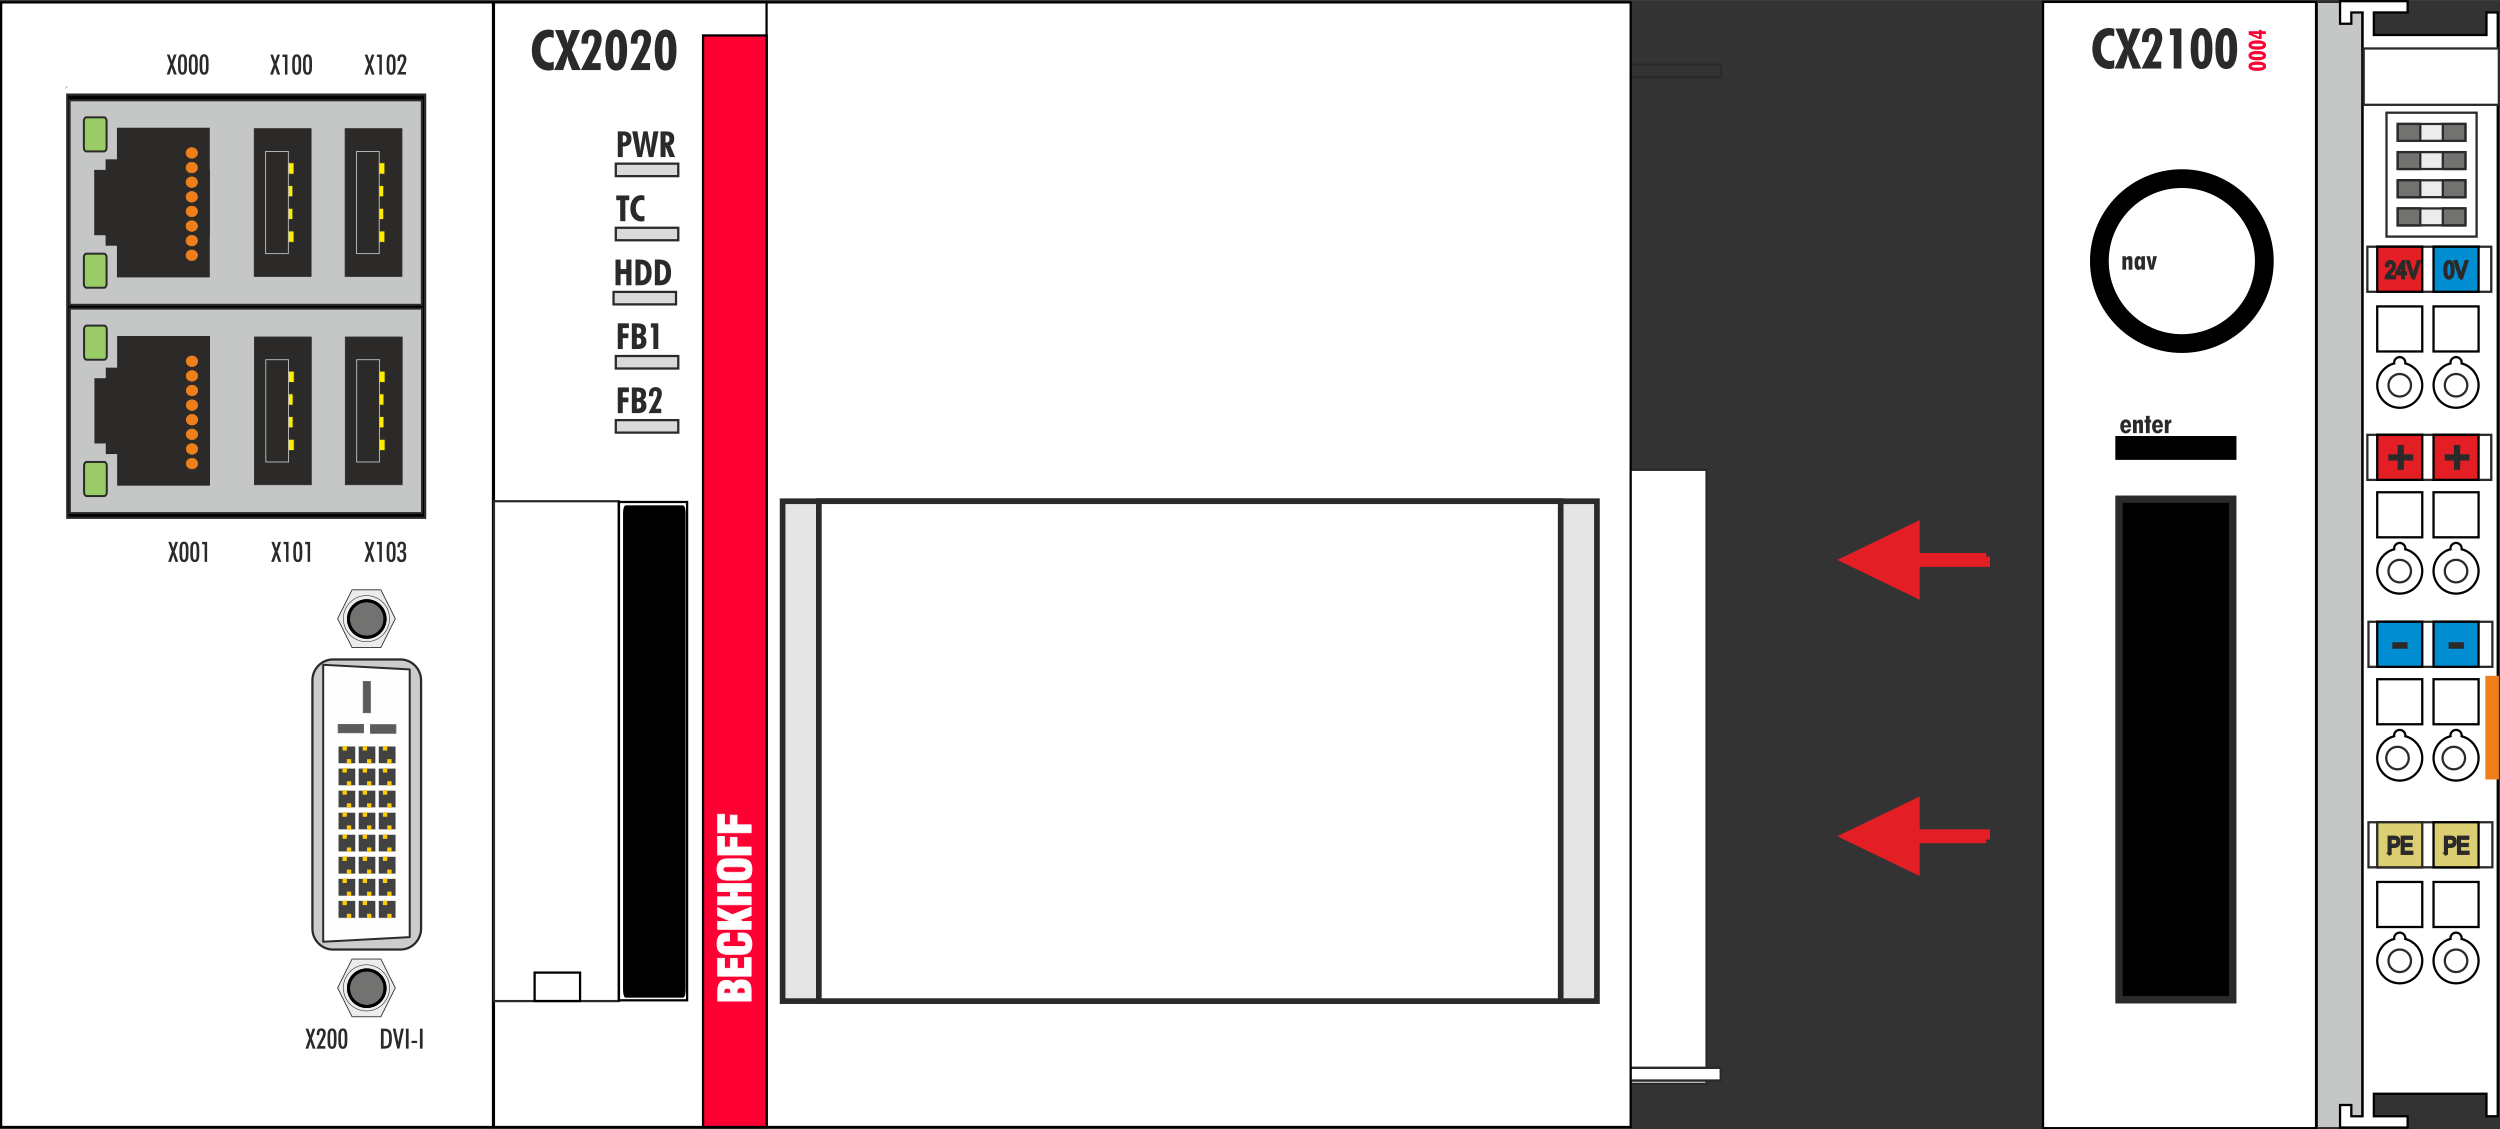 <?xml version="1.0" encoding="UTF-8"?>
<!DOCTYPE svg PUBLIC "-//W3C//DTD SVG 1.1//EN" "http://www.w3.org/Graphics/SVG/1.1/DTD/svg11.dtd">
<!-- Creator: CorelDRAW 2017 -->
<svg xmlns="http://www.w3.org/2000/svg" xml:space="preserve" width="6.778cm" height="3.062cm" version="1.1" style="shape-rendering:geometricPrecision; text-rendering:geometricPrecision; image-rendering:optimizeQuality; fill-rule:evenodd; clip-rule:evenodd"
viewBox="0 0 2138.72 966.09"
 xmlns:xlink="http://www.w3.org/1999/xlink">
 <rect x="0" y="0" width="2138.72" height="966.09" fill="#333333" stroke="none"/>
 <defs>
  <style type="text/css">
   <![CDATA[
    .str15 {stroke:#2B2A29;stroke-width:4.86;stroke-miterlimit:22.926}
    .str12 {stroke:#2B2A29;stroke-width:1.71;stroke-miterlimit:22.926}
    .str2 {stroke:black;stroke-width:1.94;stroke-miterlimit:22.926}
    .str3 {stroke:#2B2A29;stroke-width:1.94;stroke-miterlimit:22.926}
    .str16 {stroke:#2B2A29;stroke-width:1.95;stroke-miterlimit:22.926}
    .str18 {stroke:#EF7F1A;stroke-width:1.95;stroke-miterlimit:22.926}
    .str17 {stroke:black;stroke-width:1.95;stroke-miterlimit:22.926}
    .str19 {stroke:black;stroke-width:1.95;stroke-miterlimit:22.926}
    .str1 {stroke:#2B2A29;stroke-width:2.05;stroke-miterlimit:22.926}
    .str9 {stroke:#2B2A29;stroke-width:0.45;stroke-miterlimit:22.926}
    .str5 {stroke:#FEFEFE;stroke-width:0.56;stroke-miterlimit:22.926}
    .str8 {stroke:#2B2A29;stroke-width:0.6;stroke-miterlimit:22.926}
    .str20 {stroke:#2B2A29;stroke-width:6.31;stroke-miterlimit:22.926}
    .str21 {stroke:black;stroke-width:6.31;stroke-miterlimit:22.926}
    .str0 {stroke:#E31E24;stroke-width:6.31;stroke-miterlimit:22.926}
    .str13 {stroke:#EF7F1A;stroke-width:0.68;stroke-miterlimit:22.926}
    .str7 {stroke:#2B2A29;stroke-width:0.74;stroke-miterlimit:22.926}
    .str6 {stroke:#5B5B5B;stroke-width:0.74;stroke-miterlimit:22.926}
    .str14 {stroke:#C5C6C6;stroke-width:0.74;stroke-miterlimit:22.926}
    .str10 {stroke:#FEFEFE;stroke-width:0.74;stroke-miterlimit:22.926}
    .str4 {stroke:#2B2A29;stroke-width:1.71;stroke-linejoin:round;stroke-miterlimit:22.926}
    .str11 {stroke:black;stroke-width:2.43;stroke-linejoin:bevel;stroke-miterlimit:22.926}
    .fil2 {fill:none}
    .fil14 {fill:none;fill-rule:nonzero}
    .fil25 {fill:#EBECEC}
    .fil23 {fill:#C5C6C6}
    .fil26 {fill:#727271}
    .fil30 {fill:#DCCF73}
    .fil24 {fill:#EF7F1A}
    .fil27 {fill:#E31E24}
    .fil29 {fill:#008DD2}
    .fil13 {fill:black}
    .fil32 {fill:black}
    .fil18 {fill:#2B2A29}
    .fil5 {fill:#434242}
    .fil7 {fill:#5B5B5B}
    .fil9 {fill:#727271}
    .fil21 {fill:#99CC66}
    .fil17 {fill:#C5C6C6}
    .fil3 {fill:#CCCCCC}
    .fil11 {fill:#D9DADA}
    .fil22 {fill:#E5E5E5}
    .fil8 {fill:#EBECEC}
    .fil19 {fill:#EF7F1A}
    .fil6 {fill:#FECC00}
    .fil10 {fill:#FF0033}
    .fil20 {fill:#FFED00}
    .fil1 {fill:white}
    .fil31 {fill:white}
    .fil28 {fill:#2B2A29;fill-rule:nonzero}
    .fil15 {fill:black;fill-rule:nonzero}
    .fil12 {fill:#2B2A29;fill-rule:nonzero}
    .fil0 {fill:#E31E24;fill-rule:nonzero}
    .fil4 {fill:#FEFEFE;fill-rule:nonzero}
    .fil33 {fill:#FF0033;fill-rule:nonzero}
    .fil16 {fill:white;fill-rule:nonzero}
   ]]>
  </style>
 </defs>
 <g id="Ebene_x0020_1">
  <g id="_2687561320240">
   <path class="fil0 str0" d="M1699.26 476.2l-60.14 0 0 -26.27 -60.14 29.03 60.14 29.03 0 -26.27 60.14 0 0 -5.53 0 0zm-29.72 0m-30.42 -13.13m-29.72 1.38m0 29.03m29.72 1.38m30.42 -13.13m29.72 -2.76z"/>
   <path class="fil0 str0" d="M1699.26 718.13l-60.14 0 0 26.27 -60.14 -29.03 60.14 -29.03 0 26.27 60.14 0 0 5.53 0 -0zm-29.72 0m-30.42 13.13m-29.72 -1.38m0 -29.03m29.72 -1.38m30.42 13.13m29.72 2.76z"/>
   <g>
    <polygon class="fil1 str1" points="1387.03,401.82 1460,401.82 1460,927.17 1387.03,927.17 "/>
    <polygon class="fil1 str1" points="1386.5,913.43 1472.11,913.43 1472.11,924.36 1386.5,924.36 "/>
    <polygon class="fil2 str1" points="1386.62,55.19 1472.23,55.19 1472.23,66.12 1386.62,66.12 "/>
    <rect class="fil1 str2" x="0.97" y="1.99" width="420.8" height="962.11"/>
    <path class="fil3 str3" d="M284.87 564.12l57.74 0c9.69,0 17.61,8.06 17.61,17.91l0 212.34c0,9.85 -7.93,17.91 -17.61,17.91l-57.74 0c-9.69,0 -17.61,-8.06 -17.61,-17.91l0 -212.34c0,-9.85 7.93,-17.91 17.61,-17.91z"/>
    <g id="_2050856826736">
     <path class="fil4 str4" d="M350.51 801.65l0 -229.01 -74.03 -3.95 0 236.91 74.03 -3.95 0 -0zm0 -114.5m-37.02 -116.48m-37.02 116.48m37.02 116.48z"/>
     <g>
      <g>
       <rect class="fil5 str5" transform="matrix(2.01759E-14 -0.762 -0.762 -2.01759E-14 321.393 709.776)" width="19.44" height="19.44"/>
       <rect class="fil6" transform="matrix(1.0088E-14 -0.381 -0.381 -1.0088E-14 313.987 698.672)" width="9.72" height="9.72"/>
       <rect class="fil6" transform="matrix(1.0088E-14 -0.381 -0.381 -1.0088E-14 317.69 709.776)" width="9.72" height="9.72"/>
      </g>
      <g>
       <rect class="fil5 str5" transform="matrix(2.01759E-14 -0.762 -0.762 -2.01759E-14 321.393 690.881)" width="19.44" height="19.44"/>
       <rect class="fil6" transform="matrix(1.0088E-14 -0.381 -0.381 -1.0088E-14 313.987 679.775)" width="9.72" height="9.72"/>
       <rect class="fil6" transform="matrix(1.0088E-14 -0.381 -0.381 -1.0088E-14 317.69 690.881)" width="9.72" height="9.72"/>
      </g>
      <g>
       <rect class="fil5 str5" transform="matrix(2.01759E-14 -0.762 -0.762 -2.01759E-14 321.393 671.983)" width="19.44" height="19.44"/>
       <rect class="fil6" transform="matrix(1.0088E-14 -0.381 -0.381 -1.0088E-14 313.987 660.877)" width="9.72" height="9.72"/>
       <rect class="fil6" transform="matrix(1.0088E-14 -0.381 -0.381 -1.0088E-14 317.69 671.983)" width="9.72" height="9.72"/>
      </g>
      <g>
       <rect class="fil5 str5" transform="matrix(2.01759E-14 -0.762 -0.762 -2.01759E-14 321.393 653.085)" width="19.44" height="19.44"/>
       <rect class="fil6" transform="matrix(1.0088E-14 -0.381 -0.381 -1.0088E-14 313.987 641.982)" width="9.72" height="9.72"/>
       <rect class="fil6" transform="matrix(1.0088E-14 -0.381 -0.381 -1.0088E-14 317.69 653.086)" width="9.72" height="9.72"/>
      </g>
      <g>
       <rect class="fil5 str5" transform="matrix(2.01759E-14 -0.762 -0.762 -2.01759E-14 321.393 785.361)" width="19.44" height="19.44"/>
       <rect class="fil6" transform="matrix(1.0088E-14 -0.381 -0.381 -1.0088E-14 313.987 774.254)" width="9.72" height="9.72"/>
       <rect class="fil6" transform="matrix(1.0088E-14 -0.381 -0.381 -1.0088E-14 317.69 785.361)" width="9.72" height="9.72"/>
      </g>
      <g>
       <rect class="fil5 str5" transform="matrix(2.01759E-14 -0.762 -0.762 -2.01759E-14 321.393 766.466)" width="19.44" height="19.44"/>
       <rect class="fil6" transform="matrix(1.0088E-14 -0.381 -0.381 -1.0088E-14 313.987 755.36)" width="9.72" height="9.72"/>
       <rect class="fil6" transform="matrix(1.0088E-14 -0.381 -0.381 -1.0088E-14 317.69 766.466)" width="9.72" height="9.72"/>
      </g>
      <g>
       <rect class="fil5 str5" transform="matrix(2.01759E-14 -0.762 -0.762 -2.01759E-14 321.393 747.568)" width="19.44" height="19.44"/>
       <rect class="fil6" transform="matrix(1.0088E-14 -0.381 -0.381 -1.0088E-14 313.987 736.465)" width="9.72" height="9.72"/>
       <rect class="fil6" transform="matrix(1.0088E-14 -0.381 -0.381 -1.0088E-14 317.69 747.568)" width="9.72" height="9.72"/>
      </g>
      <g>
       <rect class="fil5 str5" transform="matrix(2.01759E-14 -0.762 -0.762 -2.01759E-14 321.393 728.673)" width="19.44" height="19.44"/>
       <rect class="fil6" transform="matrix(1.0088E-14 -0.381 -0.381 -1.0088E-14 313.987 717.567)" width="9.72" height="9.72"/>
       <rect class="fil6" transform="matrix(1.0088E-14 -0.381 -0.381 -1.0088E-14 317.69 728.674)" width="9.72" height="9.72"/>
      </g>
     </g>
     <g>
      <g>
       <rect class="fil5 str5" transform="matrix(2.01759E-14 -0.762 -0.762 -2.01759E-14 304.117 709.776)" width="19.44" height="19.44"/>
       <rect class="fil6" transform="matrix(1.0088E-14 -0.381 -0.381 -1.0088E-14 296.714 698.672)" width="9.72" height="9.72"/>
       <rect class="fil6" transform="matrix(1.0088E-14 -0.381 -0.381 -1.0088E-14 300.416 709.776)" width="9.72" height="9.72"/>
      </g>
      <g>
       <rect class="fil5 str5" transform="matrix(2.01759E-14 -0.762 -0.762 -2.01759E-14 304.117 690.881)" width="19.44" height="19.44"/>
       <rect class="fil6" transform="matrix(1.0088E-14 -0.381 -0.381 -1.0088E-14 296.714 679.775)" width="9.72" height="9.72"/>
       <rect class="fil6" transform="matrix(1.0088E-14 -0.381 -0.381 -1.0088E-14 300.416 690.881)" width="9.72" height="9.72"/>
      </g>
      <g>
       <rect class="fil5 str5" transform="matrix(2.01759E-14 -0.762 -0.762 -2.01759E-14 304.117 671.983)" width="19.44" height="19.44"/>
       <rect class="fil6" transform="matrix(1.0088E-14 -0.381 -0.381 -1.0088E-14 296.714 660.877)" width="9.72" height="9.72"/>
       <rect class="fil6" transform="matrix(1.0088E-14 -0.381 -0.381 -1.0088E-14 300.416 671.983)" width="9.72" height="9.72"/>
      </g>
      <g>
       <rect class="fil5 str5" transform="matrix(2.01759E-14 -0.762 -0.762 -2.01759E-14 304.117 653.085)" width="19.44" height="19.44"/>
       <rect class="fil6" transform="matrix(1.0088E-14 -0.381 -0.381 -1.0088E-14 296.714 641.982)" width="9.72" height="9.72"/>
       <rect class="fil6" transform="matrix(1.0088E-14 -0.381 -0.381 -1.0088E-14 300.416 653.086)" width="9.72" height="9.72"/>
      </g>
      <g>
       <rect class="fil5 str5" transform="matrix(2.01759E-14 -0.762 -0.762 -2.01759E-14 304.117 785.361)" width="19.44" height="19.44"/>
       <rect class="fil6" transform="matrix(1.0088E-14 -0.381 -0.381 -1.0088E-14 296.714 774.254)" width="9.72" height="9.72"/>
       <rect class="fil6" transform="matrix(1.0088E-14 -0.381 -0.381 -1.0088E-14 300.416 785.361)" width="9.72" height="9.72"/>
      </g>
      <g>
       <rect class="fil5 str5" transform="matrix(2.01759E-14 -0.762 -0.762 -2.01759E-14 304.117 766.466)" width="19.44" height="19.44"/>
       <rect class="fil6" transform="matrix(1.0088E-14 -0.381 -0.381 -1.0088E-14 296.714 755.36)" width="9.72" height="9.72"/>
       <rect class="fil6" transform="matrix(1.0088E-14 -0.381 -0.381 -1.0088E-14 300.416 766.466)" width="9.72" height="9.72"/>
      </g>
      <g>
       <rect class="fil5 str5" transform="matrix(2.01759E-14 -0.762 -0.762 -2.01759E-14 304.117 747.568)" width="19.44" height="19.44"/>
       <rect class="fil6" transform="matrix(1.0088E-14 -0.381 -0.381 -1.0088E-14 296.714 736.465)" width="9.72" height="9.72"/>
       <rect class="fil6" transform="matrix(1.0088E-14 -0.381 -0.381 -1.0088E-14 300.416 747.568)" width="9.72" height="9.72"/>
      </g>
      <g>
       <rect class="fil5 str5" transform="matrix(2.01759E-14 -0.762 -0.762 -2.01759E-14 304.117 728.673)" width="19.44" height="19.44"/>
       <rect class="fil6" transform="matrix(1.0088E-14 -0.381 -0.381 -1.0088E-14 296.714 717.567)" width="9.72" height="9.72"/>
       <rect class="fil6" transform="matrix(1.0088E-14 -0.381 -0.381 -1.0088E-14 300.416 728.674)" width="9.72" height="9.72"/>
      </g>
     </g>
     <g>
      <g>
       <rect class="fil5 str5" transform="matrix(2.01759E-14 -0.762 -0.762 -2.01759E-14 338.665 709.776)" width="19.44" height="19.44"/>
       <rect class="fil6" transform="matrix(1.0088E-14 -0.381 -0.381 -1.0088E-14 331.262 698.672)" width="9.72" height="9.72"/>
       <rect class="fil6" transform="matrix(1.0088E-14 -0.381 -0.381 -1.0088E-14 334.965 709.776)" width="9.72" height="9.72"/>
      </g>
      <g>
       <rect class="fil5 str5" transform="matrix(2.01759E-14 -0.762 -0.762 -2.01759E-14 338.665 690.881)" width="19.44" height="19.44"/>
       <rect class="fil6" transform="matrix(1.0088E-14 -0.381 -0.381 -1.0088E-14 331.262 679.775)" width="9.72" height="9.72"/>
       <rect class="fil6" transform="matrix(1.0088E-14 -0.381 -0.381 -1.0088E-14 334.965 690.881)" width="9.72" height="9.72"/>
      </g>
      <g>
       <rect class="fil5 str5" transform="matrix(2.01759E-14 -0.762 -0.762 -2.01759E-14 338.665 671.983)" width="19.44" height="19.44"/>
       <rect class="fil6" transform="matrix(1.0088E-14 -0.381 -0.381 -1.0088E-14 331.262 660.877)" width="9.72" height="9.72"/>
       <rect class="fil6" transform="matrix(1.0088E-14 -0.381 -0.381 -1.0088E-14 334.965 671.983)" width="9.72" height="9.72"/>
      </g>
      <g>
       <rect class="fil5 str5" transform="matrix(2.01759E-14 -0.762 -0.762 -2.01759E-14 338.665 653.085)" width="19.44" height="19.44"/>
       <rect class="fil6" transform="matrix(1.0088E-14 -0.381 -0.381 -1.0088E-14 331.262 641.982)" width="9.72" height="9.72"/>
       <rect class="fil6" transform="matrix(1.0088E-14 -0.381 -0.381 -1.0088E-14 334.965 653.086)" width="9.72" height="9.72"/>
      </g>
      <g>
       <rect class="fil5 str5" transform="matrix(2.01759E-14 -0.762 -0.762 -2.01759E-14 338.665 785.361)" width="19.44" height="19.44"/>
       <rect class="fil6" transform="matrix(1.0088E-14 -0.381 -0.381 -1.0088E-14 331.262 774.254)" width="9.72" height="9.72"/>
       <rect class="fil6" transform="matrix(1.0088E-14 -0.381 -0.381 -1.0088E-14 334.965 785.361)" width="9.72" height="9.72"/>
      </g>
      <g>
       <rect class="fil5 str5" transform="matrix(2.01759E-14 -0.762 -0.762 -2.01759E-14 338.665 766.466)" width="19.44" height="19.44"/>
       <rect class="fil6" transform="matrix(1.0088E-14 -0.381 -0.381 -1.0088E-14 331.262 755.36)" width="9.72" height="9.72"/>
       <rect class="fil6" transform="matrix(1.0088E-14 -0.381 -0.381 -1.0088E-14 334.965 766.466)" width="9.72" height="9.72"/>
      </g>
      <g>
       <rect class="fil5 str5" transform="matrix(2.01759E-14 -0.762 -0.762 -2.01759E-14 338.665 747.568)" width="19.44" height="19.44"/>
       <rect class="fil6" transform="matrix(1.0088E-14 -0.381 -0.381 -1.0088E-14 331.262 736.465)" width="9.72" height="9.72"/>
       <rect class="fil6" transform="matrix(1.0088E-14 -0.381 -0.381 -1.0088E-14 334.965 747.568)" width="9.72" height="9.72"/>
      </g>
      <g>
       <rect class="fil5 str5" transform="matrix(2.01759E-14 -0.762 -0.762 -2.01759E-14 338.665 728.673)" width="19.44" height="19.44"/>
       <rect class="fil6" transform="matrix(1.0088E-14 -0.381 -0.381 -1.0088E-14 331.262 717.567)" width="9.72" height="9.72"/>
       <rect class="fil6" transform="matrix(1.0088E-14 -0.381 -0.381 -1.0088E-14 334.965 728.674)" width="9.72" height="9.72"/>
      </g>
     </g>
     <rect class="fil7 str6" transform="matrix(3.95852E-14 -1 1 1.76028E-14 316.951 627.201)" width="7.25" height="21.71"/>
     <rect class="fil7 str6" transform="matrix(4.06954E-14 -1 1 1.73807E-14 289.311 626.856)" width="7.08" height="21.71"/>
     <rect class="fil7 str6" transform="matrix(1.24957E-14 -1 1 5.55724E-14 310.757 609.657)" width="26.68" height="6.05"/>
    </g>
    <g id="_2050888939104">
     <polygon class="fil8 str7" points="288.82,529.2 294.99,516.87 301.16,504.53 313.49,504.53 325.83,504.53 332,516.87 338.17,529.2 332,541.54 325.83,553.88 313.49,553.88 301.16,553.88 294.99,541.54 "/>
     <circle class="fil2 str8" transform="matrix(2.1521E-14 -0.813 0.813 2.1521E-14 313.495 529.203)" r="24.3"/>
     <circle class="fil9 str9" transform="matrix(1.61407E-14 -0.609 0.609 1.61407E-14 313.495 529.203)" r="24.3"/>
    </g>
    <g id="_2050888941056">
     <polygon class="fil8 str7" points="288.82,845.08 294.99,832.75 301.16,820.4 313.49,820.4 325.83,820.4 332,832.75 338.17,845.08 332,857.42 325.83,869.76 313.49,869.76 301.16,869.76 294.99,857.42 "/>
     <circle class="fil2 str8" transform="matrix(2.1521E-14 -0.813 0.813 2.1521E-14 313.495 845.082)" r="24.3"/>
     <circle class="fil9 str9" transform="matrix(1.61407E-14 -0.609 0.609 1.61407E-14 313.495 845.082)" r="24.3"/>
    </g>
    <rect class="fil1 str2" x="423.2" y="1.99" width="971.82" height="962.11"/>
    <rect class="fil1 str2" x="422.54" y="1.99" width="233.24" height="962.11"/>
    <rect class="fil10 str2" x="601.45" y="30.28" width="54.42" height="933.82"/>
    <rect class="fil11 str3" x="526.81" y="194.81" width="53.45" height="10.69"/>
    <rect class="fil11 str3" x="526.81" y="139.96" width="53.45" height="10.69"/>
    <rect class="fil11 str3" x="526.81" y="359.37" width="53.45" height="10.69"/>
    <rect class="fil11 str3" x="526.81" y="304.52" width="53.45" height="10.69"/>
    <polygon class="fil12" points="528.5,298.55 528.5,276.56 538,276.56 538,280.63 532.76,280.63 532.76,285.2 537.54,285.2 537.54,289.24 532.76,289.24 532.76,298.55 "/>
    <path id="_1" class="fil12" d="M544.79 285.69l0.47 0c1.12,0 1.95,-0.22 2.47,-0.66 0.53,-0.44 0.79,-1.12 0.79,-2.05 0,-0.97 -0.27,-1.69 -0.81,-2.15 -0.53,-0.46 -1.36,-0.69 -2.49,-0.69l-0.44 0 0 5.56 0 0zm0 8.95c0.07,0 0.17,0.01 0.31,0.02 0.14,0.01 0.24,0.02 0.31,0.02 1.12,0 1.94,-0.23 2.45,-0.68 0.51,-0.45 0.76,-1.17 0.76,-2.16 0,-1.05 -0.26,-1.8 -0.77,-2.26 -0.51,-0.45 -1.36,-0.68 -2.54,-0.68l-0.52 0 0 5.74zm-4.26 3.92l0 -22 4.29 0c2.87,0 4.89,0.45 6.08,1.35 1.19,0.9 1.79,2.41 1.79,4.52 0,1.19 -0.23,2.18 -0.68,2.95 -0.44,0.78 -1.15,1.39 -2.1,1.86 1.06,0.38 1.85,0.98 2.36,1.8 0.51,0.82 0.76,1.9 0.76,3.23 0,1 -0.16,1.9 -0.5,2.7 -0.33,0.81 -0.81,1.5 -1.45,2.06 -0.63,0.56 -1.39,0.94 -2.28,1.18 -0.88,0.24 -2.28,0.35 -4.19,0.35l-4.08 0 -0.01 0z"/>
    <polygon id="_2" class="fil12" points="558.92,298.55 558.92,280.2 556.82,280.2 556.82,276.56 563.15,276.56 563.15,298.55 "/>
    <path class="fil12" d="M532.76 121.87c0.05,0 0.13,0.01 0.23,0.02 0.11,0.01 0.18,0.02 0.24,0.02 0.93,0 1.64,-0.27 2.13,-0.81 0.49,-0.53 0.73,-1.3 0.73,-2.31 0,-1.04 -0.23,-1.81 -0.69,-2.31 -0.46,-0.5 -1.18,-0.74 -2.17,-0.74 -0.05,0 -0.13,0.01 -0.24,0.02 -0.1,0.01 -0.18,0.02 -0.23,0.02l0 6.11 0 -0zm-4.26 12.47l0 -22 4.58 0c2.42,0 4.21,0.53 5.39,1.57 1.17,1.05 1.76,2.66 1.76,4.81 0,2.06 -0.56,3.66 -1.7,4.8 -1.13,1.14 -2.73,1.71 -4.77,1.71 -0.26,0 -0.46,-0.01 -0.59,-0.01 -0.14,-0.01 -0.27,-0.01 -0.38,-0.02l-0.02 9.13 -4.26 0 0 0z"/>
    <path id="_1_0" class="fil12" d="M540.84 112.33l4.44 0 1.57 9.93c0.15,0.9 0.28,1.9 0.39,3.01 0.11,1.11 0.21,2.34 0.29,3.7l2.87 -16.64 3.64 0 2.86 16.64c0,-0.98 0.04,-1.98 0.12,-2.99 0.08,-1.02 0.21,-2.05 0.38,-3.1l1.62 -10.55 4.32 0 -4.41 22 -3.86 0 -2.34 -12.13c-0.12,-0.6 -0.22,-1.33 -0.31,-2.17 -0.08,-0.84 -0.15,-1.77 -0.18,-2.77 -0.1,1.09 -0.2,2.07 -0.31,2.93 -0.1,0.85 -0.2,1.52 -0.29,1.98l-2.44 12.16 -3.95 0 -4.44 -22 0.01 -0z"/>
    <path id="_2_1" class="fil12" d="M569.35 121.87c0.05,0 0.14,0.01 0.25,0.02 0.12,0.01 0.2,0.02 0.25,0.02 0.95,0 1.67,-0.27 2.15,-0.8 0.48,-0.53 0.72,-1.32 0.72,-2.35 0,-1.05 -0.22,-1.82 -0.66,-2.3 -0.44,-0.48 -1.15,-0.73 -2.12,-0.73 -0.15,0 -0.27,0.01 -0.34,0.01 -0.08,0.01 -0.15,0.01 -0.23,0.02l-0.02 6.11 -0 -0zm-4.26 12.47l0 -22 4.57 0c2.51,0 4.33,0.5 5.46,1.48 1.13,0.99 1.69,2.56 1.69,4.71 0,1.57 -0.29,2.82 -0.87,3.77 -0.58,0.95 -1.45,1.62 -2.62,1.99l4.23 10.04 -4.63 0 -3.57 -9.1 0 9.1 -4.26 0 0 0z"/>
    <polygon class="fil12" points="530.56,189.18 530.56,171.25 527.2,171.25 527.2,167.18 538.34,167.18 538.34,171.25 534.98,171.25 534.98,189.18 "/>
    <path id="_1_2" class="fil12" d="M551.29 188.94c-0.42,0.17 -0.85,0.3 -1.27,0.38 -0.43,0.09 -0.85,0.13 -1.29,0.13 -2.81,0 -5.08,-1.02 -6.84,-3.06 -1.75,-2.04 -2.63,-4.71 -2.63,-8.01 0,-3.43 0.86,-6.21 2.57,-8.32 1.71,-2.11 3.95,-3.16 6.71,-3.16 0.51,0 1,0.04 1.45,0.13 0.45,0.08 0.88,0.22 1.3,0.39l0 4.1c-0.42,-0.17 -0.83,-0.29 -1.23,-0.38 -0.4,-0.08 -0.79,-0.12 -1.17,-0.12 -1.47,0 -2.66,0.65 -3.57,1.94 -0.92,1.3 -1.37,3.01 -1.37,5.15 0,2.06 0.47,3.72 1.41,5 0.94,1.27 2.15,1.91 3.62,1.91 0.38,0 0.75,-0.05 1.14,-0.14 0.38,-0.09 0.78,-0.22 1.17,-0.39l0 4.42 0.01 0z"/>
    <polygon class="fil12" points="528.5,353.4 528.5,331.4 538,331.4 538,335.47 532.76,335.47 532.76,340.04 537.54,340.04 537.54,344.08 532.76,344.08 532.76,353.4 "/>
    <path id="_1_3" class="fil12" d="M544.79 340.53l0.47 0c1.12,0 1.95,-0.22 2.47,-0.66 0.53,-0.44 0.79,-1.12 0.79,-2.05 0,-0.97 -0.27,-1.69 -0.81,-2.15 -0.53,-0.46 -1.36,-0.69 -2.49,-0.69l-0.44 0 0 5.56 0 0zm0 8.95c0.07,0 0.17,0.01 0.31,0.02 0.14,0.01 0.24,0.02 0.31,0.02 1.12,0 1.94,-0.23 2.45,-0.68 0.51,-0.45 0.76,-1.17 0.76,-2.16 0,-1.05 -0.26,-1.8 -0.77,-2.26 -0.51,-0.45 -1.36,-0.68 -2.54,-0.68l-0.52 0 0 5.74zm-4.26 3.92l0 -22 4.29 0c2.87,0 4.89,0.45 6.08,1.35 1.19,0.9 1.79,2.41 1.79,4.52 0,1.19 -0.23,2.18 -0.68,2.95 -0.44,0.78 -1.15,1.39 -2.1,1.86 1.06,0.38 1.85,0.98 2.36,1.8 0.51,0.82 0.76,1.9 0.76,3.23 0,1 -0.16,1.9 -0.5,2.7 -0.33,0.81 -0.81,1.5 -1.45,2.06 -0.63,0.56 -1.39,0.94 -2.28,1.18 -0.88,0.24 -2.28,0.35 -4.19,0.35l-4.08 0 -0.01 0z"/>
    <path id="_2_4" class="fil12" d="M554.82 353.4l5.4 -10.51c0.66,-1.29 1.17,-2.48 1.53,-3.57 0.35,-1.1 0.53,-2 0.53,-2.7 0,-0.69 -0.14,-1.23 -0.42,-1.6 -0.28,-0.38 -0.67,-0.56 -1.18,-0.56 -0.74,0 -1.26,0.3 -1.53,0.9 -0.28,0.6 -0.42,1.78 -0.42,3.54l-3.58 0c-0.01,-0.1 -0.02,-0.22 -0.03,-0.34 -0.01,-0.12 -0.01,-0.31 -0.01,-0.55 0,-2.25 0.5,-3.96 1.48,-5.13 0.99,-1.17 2.43,-1.75 4.33,-1.75 1.63,0 2.92,0.49 3.88,1.47 0.95,0.98 1.43,2.3 1.43,3.97 0,1.14 -0.25,2.39 -0.74,3.76 -0.49,1.37 -1.45,3.34 -2.86,5.9l-1.89 3.39 4.94 0 0 3.8 -10.86 0 0.01 -0z"/>
    <rect class="fil1 str3" x="422.54" y="428.76" width="106.8" height="427.6"/>
    <rect class="fil11 str3" x="524.88" y="249.67" width="53.45" height="10.69"/>
    <polygon class="fil12" points="526.56,244 526.56,222 530.91,222 530.91,230.15 535.82,230.15 535.82,222 540.2,222 540.2,244 535.82,244 535.82,234.44 530.91,234.44 530.91,244 "/>
    <path id="_1_5" class="fil12" d="M547.98 239.93l0.34 0c1.56,0 2.75,-0.59 3.57,-1.75 0.82,-1.17 1.23,-2.87 1.23,-5.1 0,-2.39 -0.4,-4.16 -1.2,-5.33 -0.8,-1.15 -2.02,-1.74 -3.67,-1.74l-0.29 0 0 13.91 0 0zm-4.35 4.07l0 -22 3.77 0c3.39,0 5.93,0.91 7.6,2.73 1.67,1.82 2.51,4.58 2.51,8.29 0,2.23 -0.31,4.1 -0.92,5.61 -0.61,1.51 -1.57,2.75 -2.87,3.74 -0.78,0.59 -1.65,1.01 -2.63,1.27 -0.98,0.25 -2.37,0.38 -4.16,0.38l-3.31 0 0 -0z"/>
    <path id="_2_6" class="fil12" d="M564.59 239.93l0.34 0c1.56,0 2.75,-0.59 3.57,-1.75 0.82,-1.17 1.23,-2.87 1.23,-5.1 0,-2.39 -0.4,-4.16 -1.2,-5.33 -0.8,-1.15 -2.02,-1.74 -3.67,-1.74l-0.29 0 0 13.91 0 0zm-4.35 4.07l0 -22 3.77 0c3.39,0 5.93,0.91 7.6,2.73 1.67,1.82 2.51,4.58 2.51,8.29 0,2.23 -0.31,4.1 -0.92,5.61 -0.61,1.51 -1.57,2.75 -2.87,3.74 -0.78,0.59 -1.65,1.01 -2.63,1.27 -0.98,0.25 -2.37,0.38 -4.16,0.38l-3.31 0 0 -0z"/>
    <rect class="fil1 str2" x="529.5" y="429.39" width="58.31" height="426.32"/>
    <path class="fil13 str2" d="M535.37 433.23l48.82 0c0.76,0 1.39,2.85 1.39,6.33l0 406.59c0,3.48 -0.62,6.33 -1.39,6.33l-48.82 0c-0.76,0 -1.39,-2.85 -1.39,-6.33l0 -406.59c0,-3.48 0.62,-6.33 1.39,-6.33z"/>
    <rect class="fil1 str2" x="457.36" y="832" width="38.88" height="24.3"/>
    <path class="fil4" d="M642.56 856.34l-28.49 0 0 -9.04c0,-2.51 0.55,-4.57 1.64,-6.18 1.09,-1.61 2.88,-2.45 5.35,-2.52 1.84,0 3.18,0.28 4.06,0.84 0.87,0.56 1.67,1.37 2.39,2.43 0.6,-1.01 1.19,-1.77 1.74,-2.29 0.56,-0.52 1.21,-0.87 1.95,-1.07 0.74,-0.19 1.75,-0.28 3.03,-0.28 1.82,0 3.34,0.3 4.57,0.9 1.23,0.6 2.17,1.55 2.8,2.85 0.63,1.3 0.95,2.95 0.95,4.96l0 9.42 0 -0.01zm-5.13 -6.68c0.03,-0.25 0.04,-0.62 0.04,-1.1 0,-1.09 -0.14,-1.9 -0.42,-2.43 -0.28,-0.53 -0.65,-0.87 -1.13,-1.01 -0.48,-0.14 -1.13,-0.21 -1.98,-0.21 -0.98,0 -1.72,0.15 -2.23,0.45 -0.5,0.3 -0.84,0.79 -1.03,1.45 -0.18,0.67 -0.28,1.62 -0.28,2.85l7.03 0 0 0zm-12.16 0c0,-1.23 -0.09,-2.15 -0.29,-2.75 -0.2,-0.61 -0.53,-1.01 -0.99,-1.22 -0.45,-0.21 -1.15,-0.32 -2.07,-0.32 -0.86,0 -1.48,0.17 -1.86,0.51 -0.39,0.34 -0.62,0.76 -0.7,1.27 -0.08,0.51 -0.14,1.35 -0.18,2.52l6.08 0 0 0z"/>
    <polygon id="_1_7" class="fil4" points="642.56,835.04 613.99,835.04 613.99,819.77 619.69,819.77 619.69,828.35 624.97,828.35 624.97,819.99 630.67,819.99 630.67,828.35 636.86,828.35 636.86,819.24 642.56,819.24 "/>
    <path id="_2_8" class="fil4" d="M631.43 804.83l0 -6.68 4.22 0c1.77,0 3.22,0.48 4.37,1.42 1.15,0.95 1.97,2.13 2.47,3.54 0.5,1.41 0.75,2.84 0.75,4.28 0,2.1 -0.32,3.81 -0.94,5.12 -0.63,1.32 -1.59,2.29 -2.88,2.91 -1.3,0.62 -2.95,0.92 -4.95,0.92l-12.31 0c-2.62,0 -4.72,-0.66 -6.34,-1.97 -1.62,-1.32 -2.43,-3.64 -2.43,-6.99 0,-1.46 0.16,-2.75 0.5,-3.89 0.32,-1.13 0.83,-2.09 1.51,-2.87 0.68,-0.79 1.54,-1.38 2.58,-1.79 1.04,-0.41 2.26,-0.61 3.66,-0.61l0.53 0 1.87 0 0 6.76 -1.87 0c-1.21,0 -2.12,0.19 -2.73,0.57 -0.61,0.38 -0.91,0.91 -0.91,1.59l0 0.08c0.04,0.77 0.24,1.37 0.6,1.79 0.35,0.43 1.07,0.64 2.13,0.64l14.4 0c1.65,0 2.47,-0.76 2.47,-2.27 0,-1.5 -0.94,-2.33 -2.81,-2.48l-1.21 -0.08 -2.66 0 0 0.01z"/>
    <polygon id="_3" class="fil4" points="642.56,794.97 613.99,794.97 613.99,788.28 625.43,788.28 613.99,783.3 613.99,776.43 626.6,782.5 642.56,776.05 642.56,783.11 632.61,786.8 635.49,788.28 642.56,788.28 "/>
    <polygon id="_4" class="fil4" points="642.56,773.96 613.99,773.96 613.99,767.2 624.97,767.2 624.97,762.61 613.99,762.61 613.99,755.92 642.56,755.92 642.56,762.61 630.67,762.61 630.67,767.2 642.56,767.2 "/>
    <path id="_5" class="fil4" d="M634.38 752.89l-12.52 0c-3.09,-0.07 -5.27,-0.95 -6.55,-2.64 -1.28,-1.69 -1.92,-3.87 -1.92,-6.55 0,-1.25 0.15,-2.4 0.45,-3.45 0.3,-1.06 0.79,-2.01 1.45,-2.85 0.67,-0.84 1.55,-1.5 2.65,-1.98 1.1,-0.48 2.4,-0.72 3.93,-0.72l12.52 0c2.02,0.11 3.67,0.45 4.95,1.03 1.28,0.59 2.26,1.54 2.91,2.86 0.67,1.32 0.99,3.1 0.99,5.34 0,2.17 -0.37,3.9 -1.11,5.2 -0.75,1.3 -1.77,2.23 -3.07,2.79 -1.3,0.56 -2.85,0.89 -4.67,0.97l-0 0zm-13.14 -6.76l0.61 0.08 12.61 0c1.05,0 1.92,-0.2 2.62,-0.61 0.69,-0.41 1.03,-1.01 1.03,-1.82 0,-0.86 -0.33,-1.45 -0.99,-1.8 -0.66,-0.35 -1.65,-0.52 -2.96,-0.52l-12.31 0 -0.61 0c-1.82,0.08 -2.74,0.87 -2.74,2.39 0.08,1.33 0.99,2.1 2.74,2.28l0 0z"/>
    <polygon id="_6" class="fil4" points="642.56,731.35 613.99,731.35 613.99,715.55 619.69,715.55 619.69,724.59 624.75,724.59 624.75,716.31 630.48,716.31 630.48,724.59 642.56,724.59 "/>
    <polygon id="_7" class="fil4" points="642.56,712.36 613.99,712.36 613.99,696.55 619.69,696.55 619.69,705.6 624.75,705.6 624.75,697.32 630.48,697.32 630.48,705.6 642.56,705.6 "/>
    <path id="_8" class="fil14 str10" d="M642.56 856.34l-28.49 0 0 -9.04c0,-2.51 0.55,-4.57 1.64,-6.18 1.09,-1.61 2.88,-2.45 5.35,-2.52 1.84,0 3.18,0.28 4.06,0.84 0.87,0.56 1.67,1.37 2.39,2.43 0.6,-1.01 1.19,-1.77 1.74,-2.29 0.56,-0.52 1.21,-0.87 1.95,-1.07 0.74,-0.19 1.75,-0.28 3.03,-0.28 1.82,0 3.34,0.3 4.57,0.9 1.23,0.6 2.17,1.55 2.8,2.85 0.63,1.3 0.95,2.95 0.95,4.96l0 9.42 0 -0.01zm-5.13 -6.68c0.03,-0.25 0.04,-0.62 0.04,-1.1 0,-1.09 -0.14,-1.9 -0.42,-2.43 -0.28,-0.53 -0.65,-0.87 -1.13,-1.01 -0.48,-0.14 -1.13,-0.21 -1.98,-0.21 -0.98,0 -1.72,0.15 -2.23,0.45 -0.5,0.3 -0.84,0.79 -1.03,1.45 -0.18,0.67 -0.28,1.62 -0.28,2.85l7.03 0 0 0zm-12.16 0c0,-1.23 -0.09,-2.15 -0.29,-2.75 -0.2,-0.61 -0.53,-1.01 -0.99,-1.22 -0.45,-0.21 -1.15,-0.32 -2.07,-0.32 -0.86,0 -1.48,0.17 -1.86,0.51 -0.39,0.34 -0.62,0.76 -0.7,1.27 -0.08,0.51 -0.14,1.35 -0.18,2.52l6.08 0 0 0z"/>
    <polygon id="_9" class="fil14 str10" points="642.56,835.04 613.99,835.04 613.99,819.77 619.69,819.77 619.69,828.35 624.97,828.35 624.97,819.99 630.67,819.99 630.67,828.35 636.86,828.35 636.86,819.24 642.56,819.24 "/>
    <path id="_10" class="fil14 str10" d="M631.43 804.83l0 -6.68 4.22 0c1.77,0 3.22,0.48 4.37,1.42 1.15,0.95 1.97,2.13 2.47,3.54 0.5,1.41 0.75,2.84 0.75,4.28 0,2.1 -0.32,3.81 -0.94,5.12 -0.63,1.32 -1.59,2.29 -2.88,2.91 -1.3,0.62 -2.95,0.92 -4.95,0.92l-12.31 0c-2.62,0 -4.72,-0.66 -6.34,-1.97 -1.62,-1.32 -2.43,-3.64 -2.43,-6.99 0,-1.46 0.16,-2.75 0.5,-3.89 0.32,-1.13 0.83,-2.09 1.51,-2.87 0.68,-0.79 1.54,-1.38 2.58,-1.79 1.04,-0.41 2.26,-0.61 3.66,-0.61l0.53 0 1.87 0 0 6.76 -1.87 0c-1.21,0 -2.12,0.19 -2.73,0.57 -0.61,0.38 -0.91,0.91 -0.91,1.59l0 0.08c0.04,0.77 0.24,1.37 0.6,1.79 0.35,0.43 1.07,0.64 2.13,0.64l14.4 0c1.65,0 2.47,-0.76 2.47,-2.27 0,-1.5 -0.94,-2.33 -2.81,-2.48l-1.21 -0.08 -2.66 0 0 0.01z"/>
    <polygon id="_11" class="fil14 str10" points="642.56,794.97 613.99,794.97 613.99,788.28 625.43,788.28 613.99,783.3 613.99,776.43 626.6,782.5 642.56,776.05 642.56,783.11 632.61,786.8 635.49,788.28 642.56,788.28 "/>
    <polygon id="_12" class="fil14 str10" points="642.56,773.96 613.99,773.96 613.99,767.2 624.97,767.2 624.97,762.61 613.99,762.61 613.99,755.92 642.56,755.92 642.56,762.61 630.67,762.61 630.67,767.2 642.56,767.2 "/>
    <path id="_13" class="fil14 str10" d="M634.38 752.89l-12.52 0c-3.09,-0.07 -5.27,-0.95 -6.55,-2.64 -1.28,-1.69 -1.92,-3.87 -1.92,-6.55 0,-1.25 0.15,-2.4 0.45,-3.45 0.3,-1.06 0.79,-2.01 1.45,-2.85 0.67,-0.84 1.55,-1.5 2.65,-1.98 1.1,-0.48 2.4,-0.72 3.93,-0.72l12.52 0c2.02,0.11 3.67,0.45 4.95,1.03 1.28,0.59 2.26,1.54 2.91,2.86 0.67,1.32 0.99,3.1 0.99,5.34 0,2.17 -0.37,3.9 -1.11,5.2 -0.75,1.3 -1.77,2.23 -3.07,2.79 -1.3,0.56 -2.85,0.89 -4.67,0.97l-0 0zm-13.14 -6.76l0.61 0.08 12.61 0c1.05,0 1.92,-0.2 2.62,-0.61 0.69,-0.41 1.03,-1.01 1.03,-1.82 0,-0.86 -0.33,-1.45 -0.99,-1.8 -0.66,-0.35 -1.65,-0.52 -2.96,-0.52l-12.31 0 -0.61 0c-1.82,0.08 -2.74,0.87 -2.74,2.39 0.08,1.33 0.99,2.1 2.74,2.28l0 0z"/>
    <polygon id="_14" class="fil14 str10" points="642.56,731.35 613.99,731.35 613.99,715.55 619.69,715.55 619.69,724.59 624.75,724.59 624.75,716.31 630.48,716.31 630.48,724.59 642.56,724.59 "/>
    <polygon id="_15" class="fil14 str10" points="642.56,712.36 613.99,712.36 613.99,696.55 619.69,696.55 619.69,705.6 624.75,705.6 624.75,697.32 630.48,697.32 630.48,705.6 642.56,705.6 "/>
    <path class="fil12" d="M473.71 59.52c-0.66,0.27 -1.32,0.46 -1.98,0.6 -0.66,0.14 -1.33,0.2 -2,0.2 -4.37,0 -7.91,-1.58 -10.64,-4.76 -2.73,-3.17 -4.1,-7.33 -4.1,-12.46 0,-5.34 1.33,-9.66 4,-12.94 2.66,-3.28 6.15,-4.92 10.45,-4.92 0.8,0 1.55,0.06 2.26,0.2 0.7,0.13 1.38,0.34 2.02,0.62l0 6.38c-0.66,-0.27 -1.3,-0.45 -1.91,-0.58 -0.62,-0.12 -1.22,-0.18 -1.81,-0.18 -2.29,0 -4.13,1.01 -5.56,3.03 -1.42,2.02 -2.14,4.69 -2.14,8.01 0,3.2 0.73,5.79 2.19,7.78 1.46,1.98 3.34,2.98 5.64,2.98 0.58,0 1.18,-0.07 1.78,-0.21 0.6,-0.15 1.21,-0.34 1.81,-0.61l0 6.88 -0.01 -0.01z"/>
    <path id="_1_9" class="fil12" d="M489.36 59.89l-2.69 -6.96c-0.27,-0.72 -0.51,-1.5 -0.74,-2.36 -0.22,-0.85 -0.43,-1.74 -0.59,-2.68 -0.18,0.95 -0.36,1.86 -0.57,2.7 -0.2,0.86 -0.41,1.63 -0.63,2.34l-2.34 6.96 -7.78 0 7.93 -17.32 -7.21 -16.9 7.16 0 2.57 7.2c0.15,0.38 0.3,0.91 0.47,1.57 0.17,0.66 0.37,1.5 0.58,2.55 0.19,-0.89 0.38,-1.69 0.56,-2.39 0.19,-0.7 0.38,-1.29 0.57,-1.75l2.53 -7.18 7.06 0 -7.19 16.9 7.72 17.32 -7.39 0 0 0z"/>
    <path id="_2_10" class="fil12" d="M496.98 59.89l8.4 -16.35c1.03,-2 1.82,-3.86 2.38,-5.56 0.55,-1.71 0.83,-3.11 0.83,-4.2 0,-1.08 -0.22,-1.91 -0.65,-2.49 -0.43,-0.58 -1.04,-0.87 -1.84,-0.87 -1.16,0 -1.95,0.46 -2.38,1.4 -0.43,0.93 -0.65,2.77 -0.65,5.51l-5.57 0c-0.02,-0.16 -0.03,-0.34 -0.04,-0.53 -0.01,-0.19 -0.01,-0.48 -0.01,-0.86 0,-3.5 0.77,-6.16 2.29,-7.98 1.54,-1.81 3.78,-2.73 6.73,-2.73 2.54,0 4.54,0.76 6.03,2.29 1.48,1.52 2.22,3.57 2.22,6.17 0,1.77 -0.38,3.72 -1.15,5.85 -0.76,2.14 -2.25,5.19 -4.45,9.18l-2.94 5.27 7.68 0 0 5.9 -16.9 0 0 0z"/>
    <path id="_3_11" class="fil12" d="M524.34 42.85c0,4.34 0.21,7.31 0.63,8.9 0.43,1.59 1.16,2.38 2.21,2.38 1.02,0 1.74,-0.78 2.15,-2.34 0.42,-1.57 0.62,-4.54 0.62,-8.94 0,-4.47 -0.21,-7.49 -0.62,-9.06 -0.42,-1.58 -1.13,-2.36 -2.15,-2.36 -1.05,0 -1.79,0.8 -2.21,2.41 -0.43,1.6 -0.63,4.61 -0.63,9.01l0 0zm12.14 -0.04c0,5.67 -0.8,10.01 -2.4,13.01 -1.6,3 -3.91,4.5 -6.9,4.5 -3.02,0 -5.33,-1.5 -6.93,-4.5 -1.6,-3 -2.4,-7.34 -2.4,-13.01 0,-5.71 0.8,-10.07 2.39,-13.07 1.59,-3 3.91,-4.5 6.94,-4.5 3.01,0 5.31,1.5 6.9,4.5 1.59,3 2.39,7.36 2.39,13.07z"/>
    <path id="_4_12" class="fil12" d="M539.22 59.89l8.4 -16.35c1.03,-2 1.82,-3.86 2.38,-5.56 0.55,-1.71 0.83,-3.11 0.83,-4.2 0,-1.08 -0.22,-1.91 -0.65,-2.49 -0.43,-0.58 -1.04,-0.87 -1.84,-0.87 -1.16,0 -1.95,0.46 -2.38,1.4 -0.43,0.93 -0.65,2.77 -0.65,5.51l-5.57 0c-0.02,-0.16 -0.03,-0.34 -0.04,-0.53 -0.01,-0.19 -0.01,-0.48 -0.01,-0.86 0,-3.5 0.77,-6.16 2.29,-7.98 1.54,-1.81 3.78,-2.73 6.73,-2.73 2.54,0 4.54,0.76 6.03,2.29 1.48,1.52 2.22,3.57 2.22,6.17 0,1.77 -0.38,3.72 -1.15,5.85 -0.76,2.14 -2.25,5.19 -4.45,9.18l-2.94 5.27 7.68 0 0 5.9 -16.9 0 0 0z"/>
    <path id="_5_13" class="fil12" d="M566.58 42.85c0,4.34 0.21,7.31 0.63,8.9 0.43,1.59 1.16,2.38 2.21,2.38 1.02,0 1.74,-0.78 2.15,-2.34 0.42,-1.57 0.62,-4.54 0.62,-8.94 0,-4.47 -0.21,-7.49 -0.62,-9.06 -0.42,-1.58 -1.13,-2.36 -2.15,-2.36 -1.05,0 -1.79,0.8 -2.21,2.41 -0.43,1.6 -0.63,4.61 -0.63,9.01l0 0zm12.14 -0.04c0,5.67 -0.8,10.01 -2.4,13.01 -1.6,3 -3.91,4.5 -6.9,4.5 -3.02,0 -5.33,-1.5 -6.93,-4.5 -1.6,-3 -2.4,-7.34 -2.4,-13.01 0,-5.71 0.8,-10.07 2.39,-13.07 1.59,-3 3.91,-4.5 6.94,-4.5 3.01,0 5.31,1.5 6.9,4.5 1.59,3 2.39,7.36 2.39,13.07l0 0z"/>
    <g>
     <polygon class="fil15 str3" points="57.56,80.91 363.69,80.91 363.69,442.89 57.56,442.89 "/>
     <path class="fil14 str11" d="M329.31 845.34c0,-8.59 -6.96,-15.55 -15.55,-15.55 -8.59,0 -15.55,6.96 -15.55,15.55 0,8.59 6.96,15.55 15.55,15.55 8.59,0 15.55,-6.96 15.55,-15.55z"/>
     <path class="fil14 str11" d="M329.31 529.5c0,-8.59 -6.96,-15.55 -15.55,-15.55 -8.59,0 -15.55,6.96 -15.55,15.55 0,8.59 6.96,15.55 15.55,15.55 8.59,0 15.55,-6.96 15.55,-15.55z"/>
     <path class="fil14 str11" d="M329.49 529.5c0,-8.68 -7.04,-15.72 -15.72,-15.72 -8.68,0 -15.72,7.04 -15.72,15.72 0,8.68 7.04,15.72 15.72,15.72 8.68,0 15.72,-7.04 15.72,-15.72z"/>
     <path class="fil14 str11" d="M329.49 845.34c0,-8.68 -7.04,-15.72 -15.72,-15.72 -8.68,0 -15.72,7.04 -15.72,15.72 0,8.68 7.04,15.72 15.72,15.72 8.68,0 15.72,-7.04 15.72,-15.72z"/>
    </g>
    <path class="fil12" d="M142.58 63.69l3.14 -8.71 -2.98 -8.4 2.3 0 1.88 5.61 1.85 -5.61 2.31 0 -2.98 8.4 3.14 8.71 -2.42 0 -1.9 -5.95 -1.92 5.95 -2.42 0 -0 0zm11.9 -8.57c0,2.83 0.12,4.66 0.35,5.5 0.24,0.84 0.67,1.26 1.29,1.26 0.62,0 1.04,-0.41 1.28,-1.23 0.24,-0.82 0.35,-2.66 0.35,-5.53 0,-2.87 -0.12,-4.72 -0.35,-5.54 -0.24,-0.82 -0.66,-1.23 -1.28,-1.23 -0.62,0 -1.05,0.42 -1.29,1.26 -0.24,0.84 -0.35,2.67 -0.35,5.51l0 -0zm-2.24 0.03c0,-1.86 0.05,-3.28 0.13,-4.22 0.09,-0.95 0.23,-1.66 0.44,-2.14 0.34,-0.85 0.76,-1.47 1.29,-1.85 0.53,-0.38 1.21,-0.57 2.03,-0.57 0.83,0 1.5,0.19 2.02,0.57 0.52,0.38 0.95,1 1.29,1.85 0.2,0.5 0.34,1.21 0.43,2.16 0.08,0.94 0.13,2.35 0.13,4.2 0,1.85 -0.05,3.25 -0.13,4.19 -0.09,0.94 -0.23,1.66 -0.43,2.15 -0.34,0.85 -0.77,1.47 -1.29,1.85 -0.52,0.38 -1.2,0.56 -2.02,0.56 -0.83,0 -1.5,-0.19 -2.03,-0.56 -0.53,-0.38 -0.96,-1 -1.29,-1.85 -0.21,-0.48 -0.35,-1.18 -0.44,-2.13 -0.08,-0.94 -0.13,-2.35 -0.13,-4.21l0 -0zm11.48 -0.03c0,2.83 0.12,4.66 0.35,5.5 0.24,0.84 0.67,1.26 1.29,1.26 0.62,0 1.04,-0.41 1.28,-1.23 0.24,-0.82 0.35,-2.66 0.35,-5.53 0,-2.87 -0.12,-4.72 -0.35,-5.54 -0.24,-0.82 -0.66,-1.23 -1.28,-1.23 -0.62,0 -1.05,0.42 -1.29,1.26 -0.24,0.84 -0.35,2.67 -0.35,5.51l0 -0zm-2.24 0.03c0,-1.86 0.05,-3.28 0.13,-4.22 0.09,-0.95 0.23,-1.66 0.44,-2.14 0.34,-0.85 0.76,-1.47 1.29,-1.85 0.53,-0.38 1.21,-0.57 2.03,-0.57 0.83,0 1.5,0.19 2.02,0.57 0.52,0.38 0.95,1 1.29,1.85 0.2,0.5 0.34,1.21 0.43,2.16 0.08,0.94 0.13,2.35 0.13,4.2 0,1.85 -0.05,3.25 -0.13,4.19 -0.09,0.94 -0.23,1.66 -0.43,2.15 -0.34,0.85 -0.77,1.47 -1.29,1.85 -0.52,0.38 -1.2,0.56 -2.02,0.56 -0.83,0 -1.5,-0.19 -2.03,-0.56 -0.53,-0.38 -0.96,-1 -1.29,-1.85 -0.21,-0.48 -0.35,-1.18 -0.44,-2.13 -0.08,-0.94 -0.13,-2.35 -0.13,-4.21l0 -0zm11.48 -0.03c0,2.83 0.12,4.66 0.35,5.5 0.24,0.84 0.67,1.26 1.29,1.26 0.62,0 1.04,-0.41 1.28,-1.23 0.24,-0.82 0.35,-2.66 0.35,-5.53 0,-2.87 -0.12,-4.72 -0.35,-5.54 -0.24,-0.82 -0.66,-1.23 -1.28,-1.23 -0.62,0 -1.05,0.42 -1.29,1.26 -0.24,0.84 -0.35,2.67 -0.35,5.51l0 -0zm-2.24 0.03c0,-1.86 0.05,-3.28 0.13,-4.22 0.09,-0.95 0.23,-1.66 0.44,-2.14 0.34,-0.85 0.76,-1.47 1.29,-1.85 0.53,-0.38 1.21,-0.57 2.03,-0.57 0.83,0 1.5,0.19 2.02,0.57 0.52,0.38 0.95,1 1.29,1.85 0.2,0.5 0.34,1.21 0.43,2.16 0.08,0.94 0.13,2.35 0.13,4.2 0,1.85 -0.05,3.25 -0.13,4.19 -0.09,0.94 -0.23,1.66 -0.43,2.15 -0.34,0.85 -0.77,1.47 -1.29,1.85 -0.52,0.38 -1.2,0.56 -2.02,0.56 -0.83,0 -1.5,-0.19 -2.03,-0.56 -0.53,-0.38 -0.96,-1 -1.29,-1.85 -0.21,-0.48 -0.35,-1.18 -0.44,-2.13 -0.08,-0.94 -0.13,-2.35 -0.13,-4.21l0 -0z"/>
    <path class="fil12" d="M231.05 63.75l3.14 -8.71 -2.98 -8.4 2.3 0 1.88 5.61 1.85 -5.61 2.31 0 -2.98 8.4 3.14 8.71 -2.42 0 -1.9 -5.95 -1.92 5.95 -2.42 0 -0 0zm12.72 0l0 -15.04 -2.12 0 0 -2.07 4.25 0 0 17.11 -2.13 0zm8.42 -8.57c0,2.83 0.12,4.66 0.35,5.51 0.24,0.84 0.67,1.26 1.29,1.26 0.62,0 1.04,-0.41 1.28,-1.23 0.24,-0.82 0.35,-2.66 0.35,-5.53 0,-2.87 -0.12,-4.72 -0.35,-5.54 -0.24,-0.82 -0.66,-1.23 -1.28,-1.23 -0.62,0 -1.05,0.42 -1.29,1.26 -0.24,0.84 -0.35,2.68 -0.35,5.51l0 0zm-2.24 0.03c0,-1.86 0.05,-3.28 0.13,-4.22 0.09,-0.95 0.23,-1.66 0.44,-2.14 0.34,-0.85 0.76,-1.47 1.29,-1.85 0.53,-0.38 1.21,-0.57 2.03,-0.57 0.83,0 1.5,0.19 2.02,0.57 0.52,0.38 0.95,1 1.29,1.85 0.2,0.5 0.34,1.21 0.43,2.16 0.08,0.94 0.13,2.35 0.13,4.2 0,1.85 -0.05,3.25 -0.13,4.19 -0.09,0.94 -0.23,1.66 -0.43,2.15 -0.34,0.85 -0.77,1.47 -1.29,1.85 -0.52,0.38 -1.2,0.56 -2.02,0.56 -0.83,0 -1.5,-0.19 -2.03,-0.56 -0.53,-0.38 -0.96,-1 -1.29,-1.85 -0.21,-0.48 -0.35,-1.18 -0.44,-2.13 -0.08,-0.94 -0.13,-2.35 -0.13,-4.21l0 -0.01zm11.48 -0.03c0,2.83 0.12,4.66 0.35,5.51 0.24,0.84 0.67,1.26 1.29,1.26 0.62,0 1.04,-0.41 1.28,-1.23 0.24,-0.82 0.35,-2.66 0.35,-5.53 0,-2.87 -0.12,-4.72 -0.35,-5.54 -0.24,-0.82 -0.66,-1.23 -1.28,-1.23 -0.62,0 -1.05,0.42 -1.29,1.26 -0.24,0.84 -0.35,2.68 -0.35,5.51l0 0zm-2.24 0.03c0,-1.86 0.05,-3.28 0.13,-4.22 0.09,-0.95 0.23,-1.66 0.44,-2.14 0.34,-0.85 0.76,-1.47 1.29,-1.85 0.53,-0.38 1.21,-0.57 2.03,-0.57 0.83,0 1.5,0.19 2.02,0.57 0.52,0.38 0.95,1 1.29,1.85 0.2,0.5 0.34,1.21 0.43,2.16 0.08,0.94 0.13,2.35 0.13,4.2 0,1.85 -0.05,3.25 -0.13,4.19 -0.09,0.94 -0.23,1.66 -0.43,2.15 -0.34,0.85 -0.77,1.47 -1.29,1.85 -0.52,0.38 -1.2,0.56 -2.02,0.56 -0.83,0 -1.5,-0.19 -2.03,-0.56 -0.53,-0.38 -0.96,-1 -1.29,-1.85 -0.21,-0.48 -0.35,-1.18 -0.44,-2.13 -0.08,-0.94 -0.13,-2.35 -0.13,-4.21l0 -0.01z"/>
    <path class="fil12" d="M311.83 63.75l3.14 -8.71 -2.98 -8.4 2.3 0 1.88 5.61 1.85 -5.61 2.31 0 -2.98 8.4 3.14 8.71 -2.42 0 -1.9 -5.95 -1.92 5.95 -2.42 0 -0 0zm12.72 0l0 -15.04 -2.12 0 0 -2.07 4.25 0 0 17.11 -2.13 0 0 0zm8.42 -8.57c0,2.83 0.12,4.67 0.35,5.51 0.24,0.84 0.67,1.26 1.29,1.26 0.62,0 1.04,-0.41 1.28,-1.23 0.24,-0.82 0.35,-2.66 0.35,-5.53 0,-2.87 -0.12,-4.72 -0.35,-5.54 -0.24,-0.82 -0.66,-1.23 -1.28,-1.23 -0.62,0 -1.05,0.42 -1.29,1.26 -0.24,0.84 -0.35,2.68 -0.35,5.51l0 -0zm-2.24 0.03c0,-1.86 0.05,-3.28 0.13,-4.22 0.09,-0.95 0.23,-1.66 0.44,-2.14 0.34,-0.85 0.76,-1.47 1.29,-1.85 0.53,-0.38 1.21,-0.57 2.03,-0.57 0.83,0 1.5,0.19 2.02,0.57 0.52,0.38 0.95,1 1.29,1.85 0.2,0.5 0.34,1.21 0.43,2.16 0.08,0.94 0.13,2.35 0.13,4.2 0,1.85 -0.05,3.25 -0.13,4.19 -0.09,0.94 -0.23,1.66 -0.43,2.15 -0.34,0.85 -0.77,1.47 -1.29,1.85 -0.52,0.38 -1.2,0.57 -2.02,0.57 -0.83,0 -1.5,-0.19 -2.03,-0.57 -0.53,-0.38 -0.96,-1 -1.29,-1.85 -0.21,-0.48 -0.35,-1.19 -0.44,-2.13 -0.08,-0.94 -0.13,-2.35 -0.13,-4.21l0 -0.01zm8.88 8.54l4.56 -9.07c0.39,-0.8 0.7,-1.54 0.89,-2.21 0.2,-0.67 0.3,-1.28 0.3,-1.82 0,-0.76 -0.13,-1.32 -0.38,-1.69 -0.26,-0.37 -0.65,-0.55 -1.18,-0.55 -0.59,0 -1.01,0.24 -1.25,0.73 -0.25,0.48 -0.38,1.31 -0.38,2.47l0 0.6 -2.16 0c-0.02,-0.11 -0.03,-0.22 -0.03,-0.33 0,-0.12 0,-0.29 0,-0.54 0,-1.63 0.33,-2.86 0.98,-3.68 0.66,-0.82 1.63,-1.24 2.94,-1.24 1.18,0 2.11,0.38 2.78,1.12 0.68,0.75 1.01,1.79 1.01,3.11 0,0.77 -0.13,1.57 -0.39,2.39 -0.26,0.82 -0.7,1.8 -1.33,2.95l-3.05 5.58 4.44 0 0 2.18 -7.77 0 -0 0z"/>
    <path class="fil12" d="M231.97 480.63l3.14 -8.71 -2.98 -8.4 2.3 0 1.88 5.61 1.85 -5.61 2.31 0 -2.98 8.4 3.14 8.71 -2.42 0 -1.9 -5.95 -1.92 5.95 -2.42 0 -0 0zm12.72 0l0 -15.04 -2.12 0 0 -2.06 4.25 0 0 17.11 -2.13 0zm8.42 -8.57c0,2.83 0.12,4.66 0.35,5.5 0.24,0.84 0.67,1.26 1.29,1.26 0.62,0 1.04,-0.41 1.28,-1.23 0.24,-0.82 0.35,-2.66 0.35,-5.53 0,-2.87 -0.12,-4.72 -0.35,-5.54 -0.24,-0.82 -0.66,-1.23 -1.28,-1.23 -0.62,0 -1.05,0.42 -1.29,1.26 -0.24,0.84 -0.35,2.68 -0.35,5.51zm-2.24 0.02c0,-1.86 0.05,-3.28 0.13,-4.22 0.09,-0.95 0.23,-1.66 0.44,-2.14 0.34,-0.85 0.76,-1.47 1.29,-1.85 0.53,-0.38 1.21,-0.57 2.03,-0.57 0.83,0 1.5,0.19 2.02,0.57 0.52,0.38 0.95,1 1.29,1.85 0.2,0.5 0.34,1.21 0.43,2.16 0.08,0.94 0.13,2.35 0.13,4.2 0,1.85 -0.05,3.25 -0.13,4.19 -0.09,0.94 -0.23,1.66 -0.43,2.15 -0.34,0.85 -0.77,1.47 -1.29,1.85 -0.52,0.38 -1.2,0.57 -2.02,0.57 -0.83,0 -1.5,-0.19 -2.03,-0.57 -0.53,-0.38 -0.96,-1 -1.29,-1.85 -0.21,-0.48 -0.35,-1.19 -0.44,-2.13 -0.08,-0.94 -0.13,-2.35 -0.13,-4.21zm12.29 8.54l0 -15.04 -2.12 0 0 -2.06 4.25 0 0 17.11 -2.13 0z"/>
    <path class="fil12" d="M143.86 480.63l3.14 -8.71 -2.98 -8.4 2.3 0 1.88 5.61 1.85 -5.61 2.31 0 -2.98 8.4 3.14 8.71 -2.42 0 -1.9 -5.95 -1.92 5.95 -2.42 0 -0 0zm11.9 -8.57c0,2.83 0.12,4.66 0.35,5.5 0.24,0.84 0.67,1.26 1.29,1.26 0.62,0 1.04,-0.41 1.28,-1.23 0.24,-0.82 0.35,-2.66 0.35,-5.53 0,-2.87 -0.12,-4.72 -0.35,-5.54 -0.24,-0.82 -0.66,-1.23 -1.28,-1.23 -0.62,0 -1.05,0.42 -1.29,1.26 -0.24,0.84 -0.35,2.68 -0.35,5.51zm-2.24 0.02c0,-1.86 0.05,-3.28 0.13,-4.22 0.09,-0.95 0.23,-1.66 0.44,-2.14 0.34,-0.85 0.76,-1.47 1.29,-1.85 0.53,-0.38 1.21,-0.57 2.03,-0.57 0.83,0 1.5,0.19 2.02,0.57 0.52,0.38 0.95,1 1.29,1.85 0.2,0.5 0.34,1.21 0.43,2.16 0.08,0.94 0.13,2.35 0.13,4.2 0,1.85 -0.05,3.25 -0.13,4.19 -0.09,0.94 -0.23,1.66 -0.43,2.15 -0.34,0.85 -0.77,1.47 -1.29,1.85 -0.52,0.38 -1.2,0.57 -2.02,0.57 -0.83,0 -1.5,-0.19 -2.03,-0.57 -0.53,-0.38 -0.96,-1 -1.29,-1.85 -0.21,-0.48 -0.35,-1.19 -0.44,-2.13 -0.08,-0.94 -0.13,-2.35 -0.13,-4.21zm11.48 -0.02c0,2.83 0.12,4.66 0.35,5.5 0.24,0.84 0.67,1.26 1.29,1.26 0.62,0 1.04,-0.41 1.28,-1.23 0.24,-0.82 0.35,-2.66 0.35,-5.53 0,-2.87 -0.12,-4.72 -0.35,-5.54 -0.24,-0.82 -0.66,-1.23 -1.28,-1.23 -0.62,0 -1.05,0.42 -1.29,1.26 -0.24,0.84 -0.35,2.68 -0.35,5.51zm-2.24 0.02c0,-1.86 0.05,-3.28 0.13,-4.22 0.09,-0.95 0.23,-1.66 0.44,-2.14 0.34,-0.85 0.76,-1.47 1.29,-1.85 0.53,-0.38 1.21,-0.57 2.03,-0.57 0.83,0 1.5,0.19 2.02,0.57 0.52,0.38 0.95,1 1.29,1.85 0.2,0.5 0.34,1.21 0.43,2.16 0.08,0.94 0.13,2.35 0.13,4.2 0,1.85 -0.05,3.25 -0.13,4.19 -0.09,0.94 -0.23,1.66 -0.43,2.15 -0.34,0.85 -0.77,1.47 -1.29,1.85 -0.52,0.38 -1.2,0.57 -2.02,0.57 -0.83,0 -1.5,-0.19 -2.03,-0.57 -0.53,-0.38 -0.96,-1 -1.29,-1.85 -0.21,-0.48 -0.35,-1.19 -0.44,-2.13 -0.08,-0.94 -0.13,-2.35 -0.13,-4.21zm12.29 8.54l0 -15.04 -2.12 0 0 -2.06 4.25 0 0 17.11 -2.13 0z"/>
    <path class="fil12" d="M311.83 480.63l3.14 -8.71 -2.98 -8.4 2.3 0 1.88 5.61 1.85 -5.61 2.31 0 -2.98 8.4 3.14 8.71 -2.42 0 -1.9 -5.95 -1.92 5.95 -2.42 0 -0 0zm12.72 0l0 -15.04 -2.12 0 0 -2.06 4.25 0 0 17.11 -2.13 0zm8.42 -8.57c0,2.83 0.12,4.66 0.35,5.5 0.24,0.84 0.67,1.26 1.29,1.26 0.62,0 1.04,-0.41 1.28,-1.23 0.24,-0.82 0.35,-2.66 0.35,-5.53 0,-2.87 -0.12,-4.72 -0.35,-5.54 -0.24,-0.82 -0.66,-1.23 -1.28,-1.23 -0.62,0 -1.05,0.42 -1.29,1.26 -0.24,0.84 -0.35,2.68 -0.35,5.51zm-2.24 0.02c0,-1.86 0.05,-3.28 0.13,-4.22 0.09,-0.95 0.23,-1.66 0.44,-2.14 0.34,-0.85 0.76,-1.47 1.29,-1.85 0.53,-0.38 1.21,-0.57 2.03,-0.57 0.83,0 1.5,0.19 2.02,0.57 0.52,0.38 0.95,1 1.29,1.85 0.2,0.5 0.34,1.21 0.43,2.16 0.08,0.94 0.13,2.35 0.13,4.2 0,1.85 -0.05,3.25 -0.13,4.19 -0.09,0.94 -0.23,1.66 -0.43,2.15 -0.34,0.85 -0.77,1.47 -1.29,1.85 -0.52,0.38 -1.2,0.57 -2.02,0.57 -0.83,0 -1.5,-0.19 -2.03,-0.57 -0.53,-0.38 -0.96,-1 -1.29,-1.85 -0.21,-0.48 -0.35,-1.19 -0.44,-2.13 -0.08,-0.94 -0.13,-2.35 -0.13,-4.21zm9 4.08l2.02 0c0,0.05 -0,0.12 -0.01,0.21 -0.01,0.09 -0.01,0.16 -0.01,0.21 0,0.73 0.15,1.28 0.45,1.65 0.31,0.37 0.75,0.56 1.35,0.56 0.63,0 1.09,-0.24 1.38,-0.7 0.29,-0.47 0.44,-1.21 0.44,-2.25 0,-1.3 -0.2,-2.17 -0.59,-2.58 -0.39,-0.42 -1.14,-0.63 -2.27,-0.63l-0.34 0 0 -1.86c0.09,0 0.18,0 0.29,0.01 0.11,0.01 0.26,0.01 0.45,0.01 0.88,0 1.48,-0.2 1.79,-0.59 0.31,-0.39 0.47,-1.23 0.47,-2.5 0,-0.85 -0.12,-1.48 -0.35,-1.89 -0.24,-0.4 -0.61,-0.61 -1.11,-0.61 -0.58,0 -1,0.22 -1.26,0.66 -0.26,0.44 -0.4,1.2 -0.44,2.27l-1.96 0c-0.01,-0.08 -0.01,-0.17 -0.02,-0.27 -0,-0.1 -0.01,-0.25 -0.01,-0.45 0,-1.36 0.3,-2.39 0.88,-3.07 0.59,-0.68 1.48,-1.02 2.67,-1.02 1.28,0 2.23,0.38 2.85,1.15 0.62,0.76 0.93,1.94 0.93,3.52 0,1.09 -0.16,1.94 -0.5,2.55 -0.33,0.61 -0.84,0.99 -1.54,1.14 0.81,0.15 1.4,0.53 1.75,1.12 0.35,0.6 0.53,1.53 0.53,2.79 0,1.85 -0.34,3.18 -1.01,4.02 -0.68,0.84 -1.76,1.26 -3.24,1.26 -1.21,0 -2.11,-0.35 -2.72,-1.06 -0.61,-0.71 -0.91,-1.78 -0.91,-3.21l0 -0.41 0.02 -0.01z"/>
    <path class="fil12" d="M261.28 897.06l3.14 -8.71 -2.98 -8.4 2.3 0 1.88 5.61 1.85 -5.61 2.31 0 -2.98 8.4 3.14 8.71 -2.42 0 -1.9 -5.95 -1.92 5.95 -2.42 0 -0 0zm9.3 0l4.56 -9.07c0.39,-0.8 0.7,-1.54 0.89,-2.21 0.2,-0.67 0.3,-1.28 0.3,-1.82 0,-0.76 -0.13,-1.33 -0.38,-1.69 -0.26,-0.37 -0.65,-0.55 -1.18,-0.55 -0.59,0 -1.01,0.24 -1.25,0.73 -0.25,0.49 -0.38,1.31 -0.38,2.47l0 0.6 -2.16 0c-0.02,-0.11 -0.03,-0.22 -0.03,-0.33 0,-0.12 0,-0.29 0,-0.54 0,-1.63 0.33,-2.86 0.98,-3.69 0.66,-0.82 1.63,-1.23 2.94,-1.23 1.18,0 2.11,0.38 2.78,1.12 0.68,0.75 1.01,1.79 1.01,3.11 0,0.77 -0.13,1.57 -0.39,2.39 -0.26,0.82 -0.7,1.8 -1.33,2.95l-3.05 5.58 4.44 0 0 2.18 -7.77 0 -0 0.01zm11.83 -8.57c0,2.83 0.12,4.66 0.35,5.5 0.24,0.84 0.67,1.26 1.29,1.26 0.62,0 1.04,-0.41 1.28,-1.23 0.24,-0.82 0.35,-2.66 0.35,-5.53 0,-2.87 -0.12,-4.72 -0.35,-5.54 -0.24,-0.82 -0.66,-1.23 -1.28,-1.23 -0.62,0 -1.05,0.42 -1.29,1.26 -0.24,0.84 -0.35,2.67 -0.35,5.51l0 -0.01zm-2.24 0.02c0,-1.86 0.05,-3.28 0.13,-4.22 0.09,-0.95 0.23,-1.66 0.44,-2.14 0.34,-0.85 0.76,-1.47 1.29,-1.85 0.53,-0.38 1.21,-0.57 2.03,-0.57 0.83,0 1.5,0.19 2.02,0.57 0.52,0.38 0.95,1 1.29,1.85 0.2,0.5 0.34,1.21 0.43,2.16 0.08,0.94 0.13,2.35 0.13,4.2 0,1.85 -0.05,3.25 -0.13,4.19 -0.09,0.94 -0.23,1.66 -0.43,2.15 -0.34,0.85 -0.77,1.47 -1.29,1.85 -0.52,0.38 -1.2,0.56 -2.02,0.56 -0.83,0 -1.5,-0.19 -2.03,-0.56 -0.53,-0.38 -0.96,-1 -1.29,-1.85 -0.21,-0.47 -0.35,-1.18 -0.44,-2.13 -0.08,-0.94 -0.13,-2.35 -0.13,-4.21l0 -0.01zm11.48 -0.02c0,2.83 0.12,4.66 0.35,5.5 0.24,0.84 0.67,1.26 1.29,1.26 0.62,0 1.04,-0.41 1.28,-1.23 0.24,-0.82 0.35,-2.66 0.35,-5.53 0,-2.87 -0.12,-4.72 -0.35,-5.54 -0.24,-0.82 -0.66,-1.23 -1.28,-1.23 -0.62,0 -1.05,0.42 -1.29,1.26 -0.24,0.84 -0.35,2.67 -0.35,5.51l0 -0.01zm-2.24 0.02c0,-1.86 0.05,-3.28 0.13,-4.22 0.09,-0.95 0.23,-1.66 0.44,-2.14 0.34,-0.85 0.76,-1.47 1.29,-1.85 0.53,-0.38 1.21,-0.57 2.03,-0.57 0.83,0 1.5,0.19 2.02,0.57 0.52,0.38 0.95,1 1.29,1.85 0.2,0.5 0.34,1.21 0.43,2.16 0.08,0.94 0.13,2.35 0.13,4.2 0,1.85 -0.05,3.25 -0.13,4.19 -0.09,0.94 -0.23,1.66 -0.43,2.15 -0.34,0.85 -0.77,1.47 -1.29,1.85 -0.52,0.38 -1.2,0.56 -2.02,0.56 -0.83,0 -1.5,-0.19 -2.03,-0.56 -0.53,-0.38 -0.96,-1 -1.29,-1.85 -0.21,-0.47 -0.35,-1.18 -0.44,-2.13 -0.08,-0.94 -0.13,-2.35 -0.13,-4.21l0 -0.01z"/>
    <polygon class="fil12" points="352.02,892.25 352.02,890.36 356.79,890.36 356.79,892.25 "/>
    <polygon class="fil12" points="347.26,897.05 347.26,879.94 349.57,879.94 349.57,897.05 "/>
    <polygon class="fil12" points="341.71,897.05 339.77,897.05 336.03,879.94 338.36,879.94 340.76,891.56 343.16,879.94 345.48,879.94 "/>
    <path class="fil12" d="M325.86 897.05l0 -17.11 3.05 0c2.33,0 3.97,0.64 4.92,1.92 0.95,1.28 1.42,3.48 1.42,6.63 0,3.15 -0.48,5.36 -1.42,6.64 -0.95,1.28 -2.59,1.92 -4.92,1.92l-3.05 0 0 0z"/>
    <path class="fil16" d="M328.19 894.85l1.2 0c1.3,0 2.21,-0.47 2.74,-1.41 0.53,-0.93 0.79,-2.6 0.79,-4.98 0,-2.38 -0.26,-4.03 -0.78,-4.96 -0.52,-0.93 -1.44,-1.4 -2.75,-1.4l-1.2 0 0 12.74 -0 0z"/>
    <rect class="fil17 str12" transform="matrix(2.64845E-14 -1 1 2.64845E-14 59.594 260.691)" width="174.93" height="301.26"/>
    <rect class="fil18 str12" transform="matrix(2.64845E-14 -1 1 2.64845E-14 100.895 236.39)" width="126.33" height="77.74"/>
    <rect class="fil18 str12" transform="matrix(2.64845E-14 -1 1 2.64845E-14 91.178 209.321)" width="72.19" height="68.03"/>
    <rect class="fil18 str12" transform="matrix(2.64845E-14 -1 1 2.64845E-14 81.459 200.296)" width="54.14" height="97.18"/>
    <circle class="fil19 str13" transform="matrix(2.45919E-14 -0.929 1 2.64845E-14 164.063 168.327)" r="4.86"/>
    <circle class="fil19 str13" transform="matrix(2.45919E-14 -0.929 1 2.64845E-14 164.063 155.823)" r="4.86"/>
    <circle class="fil19 str13" transform="matrix(2.45919E-14 -0.929 1 2.64845E-14 164.063 143.319)" r="4.86"/>
    <circle class="fil19 str13" transform="matrix(2.45919E-14 -0.929 1 2.64845E-14 164.063 130.813)" r="4.86"/>
    <circle class="fil19 str13" transform="matrix(2.45919E-14 -0.929 1 2.64845E-14 164.063 180.831)" r="4.86"/>
    <circle class="fil19 str13" transform="matrix(2.45919E-14 -0.929 1 2.64845E-14 164.063 218.344)" r="4.86"/>
    <circle class="fil19 str13" transform="matrix(2.45919E-14 -0.929 1 2.64845E-14 164.063 205.84)" r="4.86"/>
    <circle class="fil19 str13" transform="matrix(2.45919E-14 -0.929 1 2.64845E-14 164.063 193.336)" r="4.86"/>
    <rect class="fil18 str7" transform="matrix(2.64845E-14 -1 1 2.64845E-14 295.26 236.393)" width="126.33" height="48.59"/>
    <rect class="fil18 str7" transform="matrix(2.64845E-14 -1 1 2.64845E-14 217.514 236.393)" width="126.33" height="48.59"/>
    <g id="_2050888914784">
     <rect class="fil20 str7" transform="matrix(2.64845E-14 -1 1 2.64845E-14 241.81 148.928)" width="9.72" height="9.72"/>
     <rect class="fil20 str7" transform="matrix(2.64845E-14 -1 1 2.64845E-14 240.838 187.801)" width="9.72" height="9.72"/>
     <rect class="fil20 str7" transform="matrix(2.64845E-14 -1 1 2.64845E-14 241.81 207.237)" width="9.72" height="9.72"/>
     <rect class="fil20 str7" transform="matrix(2.64845E-14 -1 1 2.64845E-14 240.838 168.364)" width="9.72" height="9.72"/>
     <rect class="fil18 str14" transform="matrix(2.64845E-14 -1 1 2.64845E-14 227.232 216.957)" width="87.47" height="19.44"/>
    </g>
    <g id="_2050888916608">
     <rect class="fil20 str7" transform="matrix(2.64845E-14 -1 1 2.64845E-14 319.557 148.928)" width="9.72" height="9.72"/>
     <rect class="fil20 str7" transform="matrix(2.64845E-14 -1 1 2.64845E-14 318.585 187.801)" width="9.72" height="9.72"/>
     <rect class="fil20 str7" transform="matrix(2.64845E-14 -1 1 2.64845E-14 319.557 207.237)" width="9.72" height="9.72"/>
     <rect class="fil20 str7" transform="matrix(2.64845E-14 -1 1 2.64845E-14 318.585 168.364)" width="9.72" height="9.72"/>
     <rect class="fil18 str14" transform="matrix(2.64845E-14 -1 1 2.64845E-14 304.978 216.957)" width="87.47" height="19.44"/>
    </g>
    <path class="fil21 str12" d="M71.74 126.25l0 -22.68c0,-1.78 0.97,-3.24 2.16,-3.24l15.12 0c1.19,0 2.16,1.46 2.16,3.24l0 22.68c0,1.78 -0.97,3.24 -2.16,3.24l-15.12 0c-1.19,0 -2.16,-1.46 -2.16,-3.24z"/>
    <path class="fil21 str12" d="M71.74 242.87l0 -22.68c0,-1.78 0.97,-3.24 2.16,-3.24l15.12 0c1.19,0 2.16,1.46 2.16,3.24l0 22.68c0,1.78 -0.97,3.24 -2.16,3.24l-15.12 0c-1.19,0 -2.16,-1.46 -2.16,-3.24z"/>
    <line class="fil2 str11" x1="56.75" y1="74.56" x2="56.92" y2= "74.73" />
    <rect class="fil17 str12" transform="matrix(2.64845E-14 -1 1 2.64845E-14 59.761 438.893)" width="174.93" height="301.26"/>
    <rect class="fil18 str12" transform="matrix(2.64845E-14 -1 1 2.64845E-14 101.061 414.593)" width="126.33" height="77.74"/>
    <rect class="fil18 str12" transform="matrix(2.64845E-14 -1 1 2.64845E-14 91.344 387.523)" width="72.19" height="68.03"/>
    <rect class="fil18 str12" transform="matrix(2.64845E-14 -1 1 2.64845E-14 81.625 378.497)" width="54.14" height="97.18"/>
    <circle class="fil19 str13" transform="matrix(2.45919E-14 -0.929 1 2.64845E-14 164.229 346.529)" r="4.86"/>
    <circle class="fil19 str13" transform="matrix(2.45919E-14 -0.929 1 2.64845E-14 164.229 334.026)" r="4.86"/>
    <circle class="fil19 str13" transform="matrix(2.45919E-14 -0.929 1 2.64845E-14 164.229 321.52)" r="4.86"/>
    <circle class="fil19 str13" transform="matrix(2.45919E-14 -0.929 1 2.64845E-14 164.229 309.017)" r="4.86"/>
    <circle class="fil19 str13" transform="matrix(2.45919E-14 -0.929 1 2.64845E-14 164.229 359.034)" r="4.86"/>
    <circle class="fil19 str13" transform="matrix(2.45919E-14 -0.929 1 2.64845E-14 164.229 396.546)" r="4.86"/>
    <circle class="fil19 str13" transform="matrix(2.45919E-14 -0.929 1 2.64845E-14 164.229 384.043)" r="4.86"/>
    <circle class="fil19 str13" transform="matrix(2.45919E-14 -0.929 1 2.64845E-14 164.229 371.537)" r="4.86"/>
    <rect class="fil18 str7" transform="matrix(2.64845E-14 -1 1 2.64845E-14 295.426 414.594)" width="126.33" height="48.59"/>
    <rect class="fil18 str7" transform="matrix(2.64845E-14 -1 1 2.64845E-14 217.68 414.594)" width="126.33" height="48.59"/>
    <g id="_2050888924704">
     <rect class="fil20 str7" transform="matrix(2.64845E-14 -1 1 2.64845E-14 241.976 327.13)" width="9.72" height="9.72"/>
     <rect class="fil20 str7" transform="matrix(2.64845E-14 -1 1 2.64845E-14 241.004 366.004)" width="9.72" height="9.72"/>
     <rect class="fil20 str7" transform="matrix(2.64845E-14 -1 1 2.64845E-14 241.976 385.439)" width="9.72" height="9.72"/>
     <rect class="fil20 str7" transform="matrix(2.64845E-14 -1 1 2.64845E-14 241.004 346.568)" width="9.72" height="9.72"/>
     <rect class="fil18 str14" transform="matrix(2.64845E-14 -1 1 2.64845E-14 227.398 395.16)" width="87.47" height="19.44"/>
    </g>
    <g id="_2050888923520">
     <rect class="fil20 str7" transform="matrix(2.64845E-14 -1 1 2.64845E-14 319.722 327.13)" width="9.72" height="9.72"/>
     <rect class="fil20 str7" transform="matrix(2.64845E-14 -1 1 2.64845E-14 318.75 366.004)" width="9.72" height="9.72"/>
     <rect class="fil20 str7" transform="matrix(2.64845E-14 -1 1 2.64845E-14 319.722 385.439)" width="9.72" height="9.72"/>
     <rect class="fil20 str7" transform="matrix(2.64845E-14 -1 1 2.64845E-14 318.75 346.568)" width="9.72" height="9.72"/>
     <rect class="fil18 str14" transform="matrix(2.64845E-14 -1 1 2.64845E-14 305.144 395.16)" width="87.47" height="19.44"/>
    </g>
    <path class="fil21 str12" d="M71.91 304.45l0 -22.68c0,-1.78 0.97,-3.24 2.16,-3.24l15.12 0c1.19,0 2.16,1.46 2.16,3.24l0 22.68c0,1.78 -0.97,3.24 -2.16,3.24l-15.12 0c-1.19,0 -2.16,-1.46 -2.16,-3.24z"/>
    <path class="fil21 str12" d="M71.91 421.07l0 -22.68c0,-1.78 0.97,-3.24 2.16,-3.24l15.12 0c1.19,0 2.16,1.46 2.16,3.24l0 22.68c0,1.78 -0.97,3.24 -2.16,3.24l-15.12 0c-1.19,0 -2.16,-1.46 -2.16,-3.24z"/>
    <rect class="fil22 str15" x="669.51" y="428.75" width="696.65" height="427.65"/>
    <rect class="fil1 str15" x="700.51" y="428.75" width="634.64" height="427.65"/>
    <polygon class="fil12" points="359.23,897.05 359.23,879.94 361.54,879.94 361.54,897.05 "/>
   </g>
   <g>
    <rect class="fil23 str16" x="1982.04" y="1.58" width="38.93" height="963.53"/>
    <path class="fil1 str17" d="M2021.16 29.89l0 -19.27 -9.63 0 0 9.64 -9.64 0 0 -19.27 19.27 0 9.64 -0 28.9 0 0 9.64 -28.9 0 0 19.27 96.35 0 0 -19.27 9.64 0 -0 19.27c0,300.32 0,602.36 0,905.72l0 19.27 -9.64 0 0 -19.27 -96.35 0 0 19.27 28.9 -0 0 9.64 -38.54 0 -19.27 0 0 -19.27 9.64 0 0 9.64 9.63 0 0 -19.27c0,-303.31 0,-605.34 0,-905.72z"/>
    <rect class="fil1 str17" x="2081.86" y="262.09" width="38.54" height="38.54"/>
    <path class="fil2 str17" d="M2105.91 310.87c8.31,2.14 14.49,9.71 14.49,18.67 0,10.61 -8.65,19.27 -19.27,19.27 -10.61,0 -19.27,-8.65 -19.27,-19.27 0,-8.97 6.18,-16.54 14.49,-18.67 -0.03,-0.2 -0.04,-0.39 -0.04,-0.6 0,-2.65 2.16,-4.82 4.82,-4.82 2.65,0 4.82,2.16 4.82,4.82 0,0.21 -0.02,0.4 -0.04,0.6z"/>
    <g>
     <rect class="fil1 str17" x="2033.68" y="262.09" width="38.54" height="38.54"/>
     <path class="fil2 str17" d="M2057.73 310.87c8.31,2.14 14.49,9.71 14.49,18.67 0,10.61 -8.65,19.27 -19.27,19.27 -10.61,0 -19.27,-8.65 -19.27,-19.27 0,-8.97 6.18,-16.54 14.49,-18.67 -0.03,-0.2 -0.04,-0.39 -0.04,-0.6 0,-2.65 2.16,-4.82 4.82,-4.82 2.65,0 4.82,2.16 4.82,4.82 0,0.21 -0.02,0.4 -0.04,0.6z"/>
    </g>
    <g>
     <rect class="fil1 str17" x="2081.86" y="754.46" width="38.54" height="38.54"/>
     <path class="fil2 str17" d="M2105.91 803.24c8.31,2.13 14.49,9.71 14.49,18.67 0,10.61 -8.65,19.27 -19.27,19.27 -10.61,0 -19.27,-8.66 -19.27,-19.27 0,-8.96 6.18,-16.54 14.49,-18.67 -0.03,-0.2 -0.04,-0.4 -0.04,-0.6 0,-2.65 2.16,-4.82 4.82,-4.82 2.65,0 4.82,2.16 4.82,4.82 0,0.2 -0.02,0.4 -0.04,0.6z"/>
    </g>
    <g>
     <rect class="fil1 str17" x="2033.68" y="754.46" width="38.54" height="38.54"/>
     <path class="fil2 str17" d="M2057.73 803.24c8.31,2.13 14.49,9.71 14.49,18.67 0,10.61 -8.65,19.27 -19.27,19.27 -10.61,0 -19.27,-8.66 -19.27,-19.27 0,-8.96 6.18,-16.54 14.49,-18.67 -0.03,-0.2 -0.04,-0.4 -0.04,-0.6 0,-2.65 2.16,-4.82 4.82,-4.82 2.65,0 4.82,2.16 4.82,4.82 0,0.2 -0.02,0.4 -0.04,0.6z"/>
    </g>
    <g>
     <rect class="fil1 str17" x="2081.86" y="581.02" width="38.54" height="38.54"/>
     <path class="fil2 str17" d="M2105.91 629.8c8.31,2.14 14.49,9.71 14.49,18.67 0,10.61 -8.65,19.27 -19.27,19.27 -10.61,0 -19.27,-8.66 -19.27,-19.27 0,-8.96 6.18,-16.54 14.49,-18.67 -0.03,-0.2 -0.04,-0.39 -0.04,-0.6 0,-2.66 2.16,-4.82 4.82,-4.82 2.65,0 4.82,2.16 4.82,4.82 0,0.2 -0.02,0.4 -0.04,0.6z"/>
    </g>
    <g>
     <rect class="fil1 str17" x="2033.68" y="581.02" width="38.54" height="38.54"/>
     <path class="fil2 str17" d="M2057.73 629.8c8.31,2.14 14.49,9.71 14.49,18.67 0,10.61 -8.65,19.27 -19.27,19.27 -10.61,0 -19.27,-8.66 -19.27,-19.27 0,-8.96 6.18,-16.54 14.49,-18.67 -0.03,-0.2 -0.04,-0.39 -0.04,-0.6 0,-2.66 2.16,-4.82 4.82,-4.82 2.65,0 4.82,2.16 4.82,4.82 0,0.2 -0.02,0.4 -0.04,0.6z"/>
    </g>
    <g>
     <rect class="fil1 str17" x="2081.86" y="421.08" width="38.54" height="38.54"/>
     <path class="fil2 str17" d="M2105.91 469.85c8.31,2.13 14.49,9.71 14.49,18.67 0,10.61 -8.65,19.27 -19.27,19.27 -10.61,0 -19.27,-8.66 -19.27,-19.27 0,-8.96 6.18,-16.54 14.49,-18.67 -0.03,-0.2 -0.04,-0.4 -0.04,-0.6 0,-2.65 2.16,-4.82 4.82,-4.82 2.65,0 4.82,2.16 4.82,4.82 0,0.2 -0.02,0.4 -0.04,0.6z"/>
    </g>
    <g>
     <rect class="fil1 str17" x="2033.68" y="421.08" width="38.54" height="38.54"/>
     <path class="fil2 str17" d="M2057.73 469.85c8.31,2.13 14.49,9.71 14.49,18.67 0,10.61 -8.65,19.27 -19.27,19.27 -10.61,0 -19.27,-8.66 -19.27,-19.27 0,-8.96 6.18,-16.54 14.49,-18.67 -0.03,-0.2 -0.04,-0.4 -0.04,-0.6 0,-2.65 2.16,-4.82 4.82,-4.82 2.65,0 4.82,2.16 4.82,4.82 0,0.2 -0.02,0.4 -0.04,0.6z"/>
    </g>
    <rect class="fil1 str16" x="2022.12" y="41.44" width="115.62" height="48.18"/>
    <g>
     <circle class="fil1 str16" cx="2052.95" cy="821.9" r="9.64"/>
     <circle class="fil1 str16" cx="2101.13" cy="821.9" r="9.64"/>
    </g>
    <g>
     <circle class="fil1 str16" cx="2051.03" cy="648.47" r="9.64"/>
     <circle class="fil1 str16" cx="2099.2" cy="648.47" r="9.64"/>
    </g>
    <g>
     <circle class="fil1 str16" cx="2052.95" cy="488.52" r="9.64"/>
     <circle class="fil1 str16" cx="2101.13" cy="488.52" r="9.64"/>
    </g>
    <g>
     <circle class="fil1 str16" cx="2052.95" cy="329.54" r="9.64"/>
     <circle class="fil1 str16" cx="2101.13" cy="329.54" r="9.64"/>
    </g>
    <rect class="fil24 str18" x="2127.14" y="579.1" width="9.63" height="86.72"/>
    <g>
     <rect class="fil2 str16" x="2041.63" y="96.37" width="77.08" height="105.99"/>
     <rect class="fil25 str16" x="2051.26" y="130.09" width="57.81" height="14.45"/>
     <rect class="fil26 str16" x="2089.81" y="130.09" width="19.27" height="14.45"/>
     <rect class="fil26 str16" x="2051.26" y="130.09" width="19.27" height="14.45"/>
     <rect class="fil25 str16" x="2051.26" y="106" width="57.81" height="14.45"/>
     <rect class="fil26 str16" x="2089.81" y="106" width="19.27" height="14.45"/>
     <rect class="fil26 str16" x="2051.26" y="106" width="19.27" height="14.45"/>
     <rect class="fil25 str16" x="2051.26" y="154.18" width="57.81" height="14.45"/>
     <rect class="fil26 str16" x="2089.81" y="154.18" width="19.27" height="14.45"/>
     <rect class="fil26 str16" x="2051.26" y="154.18" width="19.27" height="14.45"/>
     <rect class="fil25 str16" x="2051.26" y="178.26" width="57.81" height="14.45"/>
     <rect class="fil26 str16" x="2089.81" y="178.26" width="19.27" height="14.45"/>
     <rect class="fil26 str16" x="2051.26" y="178.26" width="19.27" height="14.45"/>
    </g>
    <rect class="fil2 str16" x="2025.25" y="371.94" width="105.99" height="38.54"/>
    <rect class="fil2 str16" x="2025.25" y="211.03" width="105.99" height="38.54"/>
    <rect class="fil2 str16" x="2026.21" y="703.39" width="105.99" height="38.54"/>
    <rect class="fil2 str16" x="2026.21" y="531.88" width="105.99" height="38.54"/>
    <rect class="fil27 str17" x="2033.68" y="211.03" width="38.54" height="38.54"/>
    <path class="fil28" d="M2048.85 236.29l0 1.71 -7.93 0c-0.02,-0.7 0.19,-1.48 0.63,-2.34 0.44,-0.86 1.26,-1.88 2.43,-3.05 1.38,-1.37 2.28,-2.43 2.7,-3.18 0.42,-0.75 0.64,-1.45 0.64,-2.1 0,-0.74 -0.22,-1.35 -0.65,-1.82 -0.43,-0.47 -0.97,-0.7 -1.61,-0.7 -0.69,0 -1.25,0.25 -1.68,0.76 -0.44,0.51 -0.66,1.23 -0.66,2.18l-1.51 -0.19c0.1,-1.4 0.5,-2.45 1.19,-3.16 0.68,-0.71 1.59,-1.06 2.71,-1.06 1.22,0 2.15,0.41 2.78,1.23 0.63,0.82 0.94,1.76 0.94,2.81 0,0.93 -0.24,1.82 -0.74,2.67 -0.5,0.86 -1.43,1.99 -2.81,3.42 -0.88,0.9 -1.45,1.51 -1.7,1.84 -0.26,0.32 -0.46,0.65 -0.62,0.98l5.89 0z"/>
    <path id="1" class="fil28" d="M2055.11 238.01l0 -3.49 -5.18 0 0 -1.65 5.42 -9.46 1.23 0 0 9.46 1.63 0 0 1.65 -1.63 0 0 3.49 -1.47 0zm0 -5.14l0 -6.58 -3.72 6.58 3.72 0z"/>
    <path id="2" class="fil28" d="M2063.73 238.01l-4.63 -14.6 1.71 0 3.11 10.61c0.24,0.82 0.44,1.62 0.62,2.38 0.19,-0.8 0.4,-1.59 0.64,-2.38l3.24 -10.61 1.62 0 -4.69 14.6 -1.64 0z"/>
    <path id="3" class="fil14 str16" d="M2048.85 236.29l0 1.71 -7.93 0c-0.02,-0.7 0.19,-1.48 0.63,-2.34 0.44,-0.86 1.26,-1.88 2.43,-3.05 1.38,-1.37 2.28,-2.43 2.7,-3.18 0.42,-0.75 0.64,-1.45 0.64,-2.1 0,-0.74 -0.22,-1.35 -0.65,-1.82 -0.43,-0.47 -0.97,-0.7 -1.61,-0.7 -0.69,0 -1.25,0.25 -1.68,0.76 -0.44,0.51 -0.66,1.23 -0.66,2.18l-1.51 -0.19c0.1,-1.4 0.5,-2.45 1.19,-3.16 0.68,-0.71 1.59,-1.06 2.71,-1.06 1.22,0 2.15,0.41 2.78,1.23 0.63,0.82 0.94,1.76 0.94,2.81 0,0.93 -0.24,1.82 -0.74,2.67 -0.5,0.86 -1.43,1.99 -2.81,3.42 -0.88,0.9 -1.45,1.51 -1.7,1.84 -0.26,0.32 -0.46,0.65 -0.62,0.98l5.89 0z"/>
    <path id="4" class="fil14 str16" d="M2055.11 238.01l0 -3.49 -5.18 0 0 -1.65 5.42 -9.46 1.23 0 0 9.46 1.63 0 0 1.65 -1.63 0 0 3.49 -1.47 0zm0 -5.14l0 -6.58 -3.72 6.58 3.72 0z"/>
    <path id="5" class="fil14 str16" d="M2063.73 238.01l-4.63 -14.6 1.71 0 3.11 10.61c0.24,0.82 0.44,1.62 0.62,2.38 0.19,-0.8 0.4,-1.59 0.64,-2.38l3.24 -10.61 1.62 0 -4.69 14.6 -1.64 0z"/>
    <rect class="fil29 str17" x="2081.86" y="211.03" width="38.54" height="38.54"/>
    <path class="fil28" d="M2091.2 230.8c0,-2.45 0.33,-4.3 0.99,-5.56 0.66,-1.26 1.63,-1.89 2.92,-1.89 1.14,0 2.04,0.51 2.69,1.53 0.8,1.24 1.19,3.21 1.19,5.92 0,2.44 -0.33,4.29 -0.98,5.55 -0.65,1.26 -1.63,1.9 -2.92,1.9 -1.14,0 -2.07,-0.56 -2.8,-1.67 -0.73,-1.12 -1.09,-3.04 -1.09,-5.78zm1.51 -0c0,2.37 0.23,3.97 0.68,4.77 0.45,0.81 1.03,1.21 1.74,1.21 0.67,0 1.23,-0.41 1.68,-1.23 0.45,-0.82 0.68,-2.4 0.68,-4.75 0,-2.38 -0.23,-3.97 -0.68,-4.78 -0.45,-0.8 -1.04,-1.21 -1.76,-1.21 -0.66,0 -1.21,0.41 -1.66,1.23 -0.44,0.82 -0.67,2.4 -0.67,4.76z"/>
    <path id="1" class="fil28" d="M2104.54 238.01l-4.63 -14.6 1.71 0 3.11 10.61c0.24,0.82 0.44,1.62 0.62,2.38 0.19,-0.8 0.4,-1.59 0.64,-2.38l3.24 -10.61 1.62 0 -4.69 14.6 -1.64 0z"/>
    <path id="2" class="fil14 str16" d="M2091.2 230.8c0,-2.45 0.33,-4.3 0.99,-5.56 0.66,-1.26 1.63,-1.89 2.92,-1.89 1.14,0 2.04,0.51 2.69,1.53 0.8,1.24 1.19,3.21 1.19,5.92 0,2.44 -0.33,4.29 -0.98,5.55 -0.65,1.26 -1.63,1.9 -2.92,1.9 -1.14,0 -2.07,-0.56 -2.8,-1.67 -0.73,-1.12 -1.09,-3.04 -1.09,-5.78zm1.51 -0c0,2.37 0.23,3.97 0.68,4.77 0.45,0.81 1.03,1.21 1.74,1.21 0.67,0 1.23,-0.41 1.68,-1.23 0.45,-0.82 0.68,-2.4 0.68,-4.75 0,-2.38 -0.23,-3.97 -0.68,-4.78 -0.45,-0.8 -1.04,-1.21 -1.76,-1.21 -0.66,0 -1.21,0.41 -1.66,1.23 -0.44,0.82 -0.67,2.4 -0.67,4.76z"/>
    <path id="3" class="fil14 str16" d="M2104.54 238.01l-4.63 -14.6 1.71 0 3.11 10.61c0.24,0.82 0.44,1.62 0.62,2.38 0.19,-0.8 0.4,-1.59 0.64,-2.38l3.24 -10.61 1.62 0 -4.69 14.6 -1.64 0z"/>
    <rect class="fil27 str17" x="2081.86" y="371.94" width="38.54" height="38.54"/>
    <polygon class="fil28" points="2100.31,400.93 2100.31,392.94 2092.36,392.94 2092.36,389.59 2100.31,389.59 2100.31,381.64 2103.7,381.64 2103.7,389.59 2111.65,389.59 2111.65,392.94 2103.7,392.94 2103.7,400.93 "/>
    <polygon id="1" class="fil14 str16" points="2100.31,400.93 2100.31,392.94 2092.36,392.94 2092.36,389.59 2100.31,389.59 2100.31,381.64 2103.7,381.64 2103.7,389.59 2111.65,389.59 2111.65,392.94 2103.7,392.94 2103.7,400.93 "/>
    <rect class="fil27 str17" x="2033.68" y="371.94" width="38.54" height="38.54"/>
    <polygon class="fil28" points="2052.13,400.93 2052.13,392.94 2044.18,392.94 2044.18,389.59 2052.13,389.59 2052.13,381.64 2055.52,381.64 2055.52,389.59 2063.47,389.59 2063.47,392.94 2055.52,392.94 2055.52,400.93 "/>
    <polygon id="1" class="fil14 str16" points="2052.13,400.93 2052.13,392.94 2044.18,392.94 2044.18,389.59 2052.13,389.59 2052.13,381.64 2055.52,381.64 2055.52,389.59 2063.47,389.59 2063.47,392.94 2055.52,392.94 2055.52,400.93 "/>
    <rect class="fil29 str17" x="2033.68" y="531.88" width="38.54" height="38.54"/>
    <polygon class="fil28" points="2047.57,553.95 2047.57,550.36 2058.67,550.36 2058.67,553.95 "/>
    <polygon id="1" class="fil14 str16" points="2047.57,553.95 2047.57,550.36 2058.67,550.36 2058.67,553.95 "/>
    <rect class="fil29 str17" x="2081.86" y="531.88" width="38.54" height="38.54"/>
    <polygon class="fil28" points="2095.75,553.95 2095.75,550.36 2106.84,550.36 2106.84,553.95 "/>
    <polygon id="1" class="fil14 str16" points="2095.75,553.95 2095.75,550.36 2106.84,550.36 2106.84,553.95 "/>
    <rect class="fil30 str17" x="2081.86" y="703.39" width="38.54" height="38.54"/>
    <rect class="fil30 str16" x="2033.68" y="703.39" width="38.54" height="38.54"/>
    <path class="fil28" d="M2043.5 730.37l0 -14.6 4.51 0c1.06,0 1.85,0.09 2.35,0.28 0.69,0.25 1.24,0.72 1.65,1.4 0.41,0.68 0.62,1.52 0.62,2.51 0,1.31 -0.34,2.38 -1.01,3.21 -0.67,0.83 -1.83,1.24 -3.47,1.24l-3.07 0 0 5.95 -1.59 0zm1.59 -7.67l3.1 0c0.97,0 1.69,-0.22 2.14,-0.66 0.45,-0.44 0.68,-1.11 0.68,-2 0,-0.58 -0.11,-1.07 -0.33,-1.48 -0.23,-0.41 -0.5,-0.69 -0.81,-0.85 -0.32,-0.15 -0.89,-0.23 -1.71,-0.23l-3.07 0 0 5.22z"/>
    <polygon id="1" class="fil28" points="2054.69,730.37 2054.69,715.77 2063.33,715.77 2063.33,717.49 2056.28,717.49 2056.28,721.97 2062.91,721.97 2062.91,723.68 2056.28,723.68 2056.28,728.66 2063.62,728.66 2063.62,730.37 "/>
    <path id="2" class="fil14 str16" d="M2043.5 730.37l0 -14.6 4.51 0c1.06,0 1.85,0.09 2.35,0.28 0.69,0.25 1.24,0.72 1.65,1.4 0.41,0.68 0.62,1.52 0.62,2.51 0,1.31 -0.34,2.38 -1.01,3.21 -0.67,0.83 -1.83,1.24 -3.47,1.24l-3.07 0 0 5.95 -1.59 0zm1.59 -7.67l3.1 0c0.97,0 1.69,-0.22 2.14,-0.66 0.45,-0.44 0.68,-1.11 0.68,-2 0,-0.58 -0.11,-1.07 -0.33,-1.48 -0.23,-0.41 -0.5,-0.69 -0.81,-0.85 -0.32,-0.15 -0.89,-0.23 -1.71,-0.23l-3.07 0 0 5.22z"/>
    <polygon id="3" class="fil14 str16" points="2054.69,730.37 2054.69,715.77 2063.33,715.77 2063.33,717.49 2056.28,717.49 2056.28,721.97 2062.91,721.97 2062.91,723.68 2056.28,723.68 2056.28,728.66 2063.62,728.66 2063.62,730.37 "/>
    <path class="fil28" d="M2091.67 730.37l0 -14.6 4.51 0c1.06,0 1.85,0.09 2.35,0.28 0.69,0.25 1.24,0.72 1.65,1.4 0.41,0.68 0.62,1.52 0.62,2.51 0,1.31 -0.34,2.38 -1.01,3.21 -0.67,0.83 -1.83,1.24 -3.47,1.24l-3.07 0 0 5.95 -1.59 0zm1.59 -7.67l3.1 0c0.97,0 1.69,-0.22 2.14,-0.66 0.45,-0.44 0.68,-1.11 0.68,-2 0,-0.58 -0.11,-1.07 -0.33,-1.48 -0.23,-0.41 -0.5,-0.69 -0.81,-0.85 -0.32,-0.15 -0.89,-0.23 -1.71,-0.23l-3.07 0 0 5.22z"/>
    <polygon id="1" class="fil28" points="2102.86,730.37 2102.86,715.77 2111.51,715.77 2111.51,717.49 2104.45,717.49 2104.45,721.97 2111.08,721.97 2111.08,723.68 2104.45,723.68 2104.45,728.66 2111.79,728.66 2111.79,730.37 "/>
    <path id="2" class="fil14 str16" d="M2091.67 730.37l0 -14.6 4.51 0c1.06,0 1.85,0.09 2.35,0.28 0.69,0.25 1.24,0.72 1.65,1.4 0.41,0.68 0.62,1.52 0.62,2.51 0,1.31 -0.34,2.38 -1.01,3.21 -0.67,0.83 -1.83,1.24 -3.47,1.24l-3.07 0 0 5.95 -1.59 0zm1.59 -7.67l3.1 0c0.97,0 1.69,-0.22 2.14,-0.66 0.45,-0.44 0.68,-1.11 0.68,-2 0,-0.58 -0.11,-1.07 -0.33,-1.48 -0.23,-0.41 -0.5,-0.69 -0.81,-0.85 -0.32,-0.15 -0.89,-0.23 -1.71,-0.23l-3.07 0 0 5.22z"/>
    <polygon id="3" class="fil14 str16" points="2102.86,730.37 2102.86,715.77 2111.51,715.77 2111.51,717.49 2104.45,717.49 2104.45,721.97 2111.08,721.97 2111.08,723.68 2104.45,723.68 2104.45,728.66 2111.79,728.66 2111.79,730.37 "/>
    <rect class="fil31 str19" x="1747.79" y="1.58" width="233.58" height="963.53"/>
    <path class="fil28" d="M1808.73 58.22c-0.66,0.27 -1.32,0.46 -1.99,0.6 -0.67,0.14 -1.33,0.2 -2,0.2 -4.37,0 -7.92,-1.59 -10.65,-4.77 -2.73,-3.17 -4.1,-7.34 -4.1,-12.48 0,-5.35 1.34,-9.68 4,-12.96 2.67,-3.28 6.16,-4.93 10.46,-4.93 0.8,0 1.55,0.06 2.26,0.2 0.7,0.13 1.38,0.34 2.02,0.62l0 6.39c-0.66,-0.27 -1.3,-0.46 -1.92,-0.59 -0.62,-0.12 -1.23,-0.18 -1.82,-0.18 -2.29,0 -4.14,1.01 -5.57,3.03 -1.43,2.02 -2.14,4.69 -2.14,8.03 0,3.2 0.73,5.8 2.2,7.78 1.46,1.99 3.35,2.98 5.65,2.98 0.58,0 1.18,-0.07 1.78,-0.21 0.6,-0.15 1.21,-0.34 1.82,-0.61l0 6.89z"/>
    <path id="1" class="fil28" d="M1824.4 58.59l-2.7 -6.97c-0.27,-0.72 -0.51,-1.51 -0.74,-2.36 -0.22,-0.85 -0.43,-1.74 -0.59,-2.68 -0.18,0.95 -0.36,1.86 -0.57,2.71 -0.2,0.86 -0.41,1.63 -0.63,2.34l-2.35 6.97 -7.79 0 7.94 -17.34 -7.22 -16.92 7.17 0 2.58 7.21c0.15,0.38 0.3,0.91 0.47,1.57 0.17,0.66 0.37,1.51 0.58,2.56 0.19,-0.89 0.38,-1.69 0.56,-2.39 0.19,-0.7 0.38,-1.29 0.57,-1.75l2.53 -7.18 7.06 0 -7.2 16.92 7.73 17.34 -7.4 0z"/>
    <path id="2" class="fil28" d="M1832.03 58.59l8.41 -16.37c1.03,-2 1.83,-3.86 2.39,-5.57 0.55,-1.71 0.83,-3.11 0.83,-4.21 0,-1.08 -0.22,-1.92 -0.65,-2.49 -0.43,-0.59 -1.04,-0.87 -1.84,-0.87 -1.16,0 -1.95,0.46 -2.39,1.4 -0.43,0.93 -0.65,2.77 -0.65,5.52l-5.58 0c-0.02,-0.16 -0.03,-0.33 -0.04,-0.53 -0.01,-0.19 -0.01,-0.48 -0.01,-0.86 0,-3.5 0.77,-6.17 2.3,-7.99 1.54,-1.82 3.78,-2.73 6.74,-2.73 2.54,0 4.55,0.76 6.04,2.29 1.48,1.52 2.22,3.58 2.22,6.17 0,1.77 -0.38,3.73 -1.15,5.86 -0.76,2.14 -2.25,5.2 -4.46,9.19l-2.95 5.28 7.69 0 0 5.91 -16.92 0z"/>
    <polygon id="3" class="fil28" points="1859.57,58.59 1859.57,29.99 1856.3,29.99 1856.3,24.32 1866.16,24.32 1866.16,58.59 "/>
    <path id="4" class="fil28" d="M1880.58 41.53c0,4.35 0.21,7.32 0.63,8.91 0.43,1.6 1.16,2.39 2.21,2.39 1.03,0 1.74,-0.79 2.16,-2.35 0.42,-1.57 0.62,-4.55 0.62,-8.95 0,-4.48 -0.21,-7.51 -0.62,-9.07 -0.42,-1.58 -1.13,-2.36 -2.16,-2.36 -1.05,0 -1.79,0.8 -2.21,2.41 -0.42,1.6 -0.63,4.61 -0.63,9.03zm12.16 -0.04c0,5.68 -0.8,10.02 -2.4,13.02 -1.6,3 -3.91,4.51 -6.91,4.51 -3.02,0 -5.34,-1.51 -6.94,-4.51 -1.6,-3 -2.4,-7.35 -2.4,-13.02 0,-5.72 0.8,-10.09 2.39,-13.09 1.59,-3 3.91,-4.51 6.94,-4.51 3.01,0 5.32,1.51 6.91,4.51 1.6,3 2.39,7.37 2.39,13.09z"/>
    <path id="5" class="fil28" d="M1901.73 41.53c0,4.35 0.21,7.32 0.63,8.91 0.43,1.6 1.16,2.39 2.21,2.39 1.03,0 1.74,-0.79 2.16,-2.35 0.42,-1.57 0.62,-4.55 0.62,-8.95 0,-4.48 -0.21,-7.51 -0.62,-9.07 -0.42,-1.58 -1.13,-2.36 -2.16,-2.36 -1.05,0 -1.79,0.8 -2.21,2.41 -0.42,1.6 -0.63,4.61 -0.63,9.03zm12.15 -0.04c0,5.68 -0.8,10.02 -2.4,13.02 -1.6,3 -3.91,4.51 -6.91,4.51 -3.02,0 -5.34,-1.51 -6.94,-4.51 -1.6,-3 -2.4,-7.35 -2.4,-13.02 0,-5.72 0.8,-10.09 2.39,-13.09 1.59,-3 3.91,-4.51 6.94,-4.51 3.01,0 5.32,1.51 6.91,4.51 1.6,3 2.39,7.37 2.39,13.09z"/>
    <rect class="fil32 str20" x="1812.79" y="427.03" width="97.32" height="428.23"/>
    <rect class="fil32 str21" x="1812.79" y="376.12" width="97.32" height="14.1"/>
    <circle class="fil32 str21" cx="1866.55" cy="223.32" r="75.43"/>
    <circle class="fil31 str21" cx="1866.55" cy="223.32" r="65.69"/>
    <path class="fil28" d="M1820.36 363.79c-0.02,-0.84 -0.17,-1.46 -0.45,-1.87 -0.28,-0.4 -0.69,-0.61 -1.25,-0.61 -0.55,0 -0.97,0.21 -1.26,0.64 -0.29,0.42 -0.43,1.04 -0.43,1.85l3.39 -0.01zm-3.39 1.82l0 0.09c0,0.86 0.15,1.52 0.45,1.98 0.31,0.46 0.74,0.69 1.3,0.69 0.36,0 0.67,-0.11 0.92,-0.33 0.25,-0.21 0.46,-0.55 0.62,-0.99l2.74 0c-0.25,1.15 -0.77,2.05 -1.55,2.7 -0.79,0.65 -1.75,0.97 -2.9,0.97 -1.43,0 -2.57,-0.54 -3.41,-1.61 -0.85,-1.07 -1.27,-2.52 -1.27,-4.34 0,-1.85 0.42,-3.3 1.27,-4.38 0.85,-1.08 1.98,-1.61 3.41,-1.61 1.52,0 2.66,0.53 3.44,1.59 0.77,1.06 1.16,2.62 1.16,4.69l0 0.55 -6.17 0z"/>
    <path id="1" class="fil28" d="M1830.1 370.52l0 -6.97c0,-0.66 -0.08,-1.11 -0.24,-1.36 -0.15,-0.25 -0.42,-0.37 -0.8,-0.37 -0.41,0 -0.7,0.15 -0.88,0.43 -0.18,0.29 -0.27,0.77 -0.27,1.44l0 6.83 -3.17 0 0 -11.51 2.96 0 0 1.78c0.42,-0.65 0.88,-1.12 1.4,-1.44 0.52,-0.31 1.11,-0.47 1.77,-0.47 0.9,0 1.52,0.25 1.88,0.76 0.35,0.51 0.53,1.51 0.53,3l0 7.87 -3.17 0z"/>
    <polygon id="2" class="fil28" points="1835.84,370.52 1835.84,361.48 1834.59,361.48 1834.59,359.01 1835.84,359.01 1835.84,355.69 1839.02,355.69 1839.02,359.01 1840.26,359.01 1840.26,361.48 1839.02,361.48 1839.02,370.52 "/>
    <path id="3" class="fil28" d="M1847.56 363.79c-0.02,-0.84 -0.17,-1.46 -0.45,-1.87 -0.28,-0.4 -0.69,-0.61 -1.25,-0.61 -0.55,0 -0.97,0.21 -1.26,0.64 -0.29,0.42 -0.43,1.04 -0.43,1.85l3.39 -0.01zm-3.39 1.82l0 0.09c0,0.86 0.15,1.52 0.45,1.98 0.31,0.46 0.74,0.69 1.3,0.69 0.36,0 0.67,-0.11 0.92,-0.33 0.25,-0.21 0.46,-0.55 0.62,-0.99l2.74 0c-0.25,1.15 -0.77,2.05 -1.55,2.7 -0.79,0.65 -1.75,0.97 -2.9,0.97 -1.43,0 -2.57,-0.54 -3.41,-1.61 -0.85,-1.07 -1.27,-2.52 -1.27,-4.34 0,-1.85 0.42,-3.3 1.27,-4.38 0.85,-1.08 1.98,-1.61 3.41,-1.61 1.52,0 2.66,0.53 3.44,1.59 0.77,1.06 1.16,2.62 1.16,4.69l0 0.55 -6.17 0z"/>
    <path id="4" class="fil28" d="M1851.99 370.52l0 -11.51 2.96 0 0 2.04c0.26,-0.75 0.61,-1.31 1.03,-1.68 0.44,-0.37 0.96,-0.56 1.56,-0.57l0 3.03 -0.21 0c-0.84,0 -1.41,0.2 -1.71,0.59 -0.3,0.4 -0.45,1.29 -0.45,2.69l0 5.41 -3.17 0z"/>
    <path class="fil28" d="M1821.05 230.64l0 -6.97c0,-0.66 -0.08,-1.11 -0.24,-1.36 -0.15,-0.25 -0.42,-0.37 -0.8,-0.37 -0.41,0 -0.7,0.15 -0.88,0.43 -0.18,0.29 -0.27,0.77 -0.27,1.44l0 6.83 -3.17 0 0 -11.51 2.96 0 0 1.78c0.42,-0.65 0.88,-1.12 1.4,-1.44 0.52,-0.31 1.11,-0.47 1.77,-0.47 0.9,0 1.52,0.25 1.88,0.76 0.35,0.51 0.53,1.51 0.53,3l0 7.87 -3.17 0z"/>
    <path id="1" class="fil28" d="M1832 224.7c0,-1.05 -0.12,-1.83 -0.37,-2.33 -0.25,-0.51 -0.63,-0.76 -1.15,-0.76 -0.46,0 -0.8,0.25 -1.01,0.74 -0.21,0.49 -0.31,1.28 -0.31,2.39 0,1.09 0.12,1.92 0.35,2.45 0.23,0.55 0.58,0.82 1.05,0.82 0.5,0 0.87,-0.26 1.09,-0.79 0.23,-0.52 0.34,-1.36 0.34,-2.51zm2.98 5.94l-2.98 0 0 -1.7c-0.34,0.63 -0.72,1.11 -1.16,1.43 -0.43,0.32 -0.91,0.49 -1.43,0.49 -1.1,0 -1.93,-0.51 -2.52,-1.53 -0.58,-1.02 -0.87,-2.5 -0.87,-4.43 0,-1.88 0.3,-3.33 0.9,-4.36 0.6,-1.03 1.44,-1.54 2.51,-1.54 0.51,0 0.97,0.15 1.39,0.46 0.42,0.31 0.81,0.78 1.18,1.42l0 -1.76 2.98 0 0 11.51z"/>
    <path id="2" class="fil28" d="M1839.17 230.64l-2.95 -11.51 3.07 0 0.99 5.19c0.07,0.37 0.14,0.84 0.21,1.4 0.07,0.57 0.15,1.23 0.22,1.99 0.07,-0.73 0.15,-1.38 0.21,-1.94 0.08,-0.57 0.15,-1.05 0.22,-1.45l1.01 -5.19 3.08 0 -2.96 11.51 -3.1 0z"/>
    <path class="fil33" d="M1931.11 57.81c1.86,0 3.14,-0.09 3.82,-0.27 0.68,-0.18 1.02,-0.5 1.02,-0.95 0,-0.44 -0.34,-0.74 -1.01,-0.92 -0.67,-0.18 -1.95,-0.27 -3.83,-0.27 -1.92,0 -3.22,0.09 -3.89,0.27 -0.68,0.18 -1.01,0.49 -1.01,0.92 0,0.45 0.34,0.77 1.03,0.95 0.68,0.18 1.98,0.27 3.87,0.27zm-0.02 -5.21c2.44,0 4.29,0.34 5.58,1.03 1.29,0.69 1.93,1.68 1.93,2.96 0,1.29 -0.65,2.28 -1.93,2.97 -1.29,0.69 -3.15,1.03 -5.58,1.03 -2.45,0 -4.32,-0.34 -5.61,-1.03 -1.29,-0.68 -1.93,-1.68 -1.93,-2.98 0,-1.29 0.64,-2.28 1.93,-2.96 1.29,-0.68 3.16,-1.03 5.61,-1.03z"/>
    <path id="1" class="fil33" d="M1931.11 48.75c1.86,0 3.14,-0.09 3.82,-0.27 0.68,-0.18 1.02,-0.5 1.02,-0.95 0,-0.44 -0.34,-0.74 -1.01,-0.92 -0.67,-0.18 -1.95,-0.27 -3.83,-0.27 -1.92,0 -3.22,0.09 -3.89,0.27 -0.68,0.18 -1.01,0.49 -1.01,0.92 0,0.45 0.34,0.77 1.03,0.95 0.68,0.18 1.98,0.27 3.87,0.27zm-0.02 -5.21c2.44,0 4.29,0.34 5.58,1.03 1.29,0.69 1.93,1.68 1.93,2.96 0,1.29 -0.65,2.28 -1.93,2.97 -1.29,0.69 -3.15,1.03 -5.58,1.03 -2.45,0 -4.32,-0.34 -5.61,-1.03 -1.29,-0.68 -1.93,-1.68 -1.93,-2.98 0,-1.29 0.64,-2.28 1.93,-2.96 1.29,-0.68 3.16,-1.03 5.61,-1.03z"/>
    <path id="2" class="fil33" d="M1931.11 39.69c1.86,0 3.14,-0.09 3.82,-0.27 0.68,-0.18 1.02,-0.5 1.02,-0.95 0,-0.44 -0.34,-0.74 -1.01,-0.92 -0.67,-0.18 -1.95,-0.27 -3.83,-0.27 -1.92,0 -3.22,0.09 -3.89,0.27 -0.68,0.18 -1.01,0.49 -1.01,0.92 0,0.45 0.34,0.77 1.03,0.95 0.68,0.18 1.98,0.27 3.87,0.27zm-0.02 -5.21c2.44,0 4.29,0.34 5.58,1.03 1.29,0.69 1.93,1.68 1.93,2.96 0,1.29 -0.65,2.28 -1.93,2.97 -1.29,0.69 -3.15,1.03 -5.58,1.03 -2.45,0 -4.32,-0.34 -5.61,-1.03 -1.29,-0.68 -1.93,-1.68 -1.93,-2.98 0,-1.29 0.64,-2.28 1.93,-2.96 1.29,-0.68 3.16,-1.03 5.61,-1.03z"/>
    <path id="3" class="fil33" d="M1932.57 31.46l0 -2.45 -4.16 0c-0.13,0 -0.32,-0.01 -0.57,-0.02 -0.25,-0.02 -0.72,-0.05 -1.39,-0.09 0.57,0.17 1.09,0.34 1.57,0.5 0.48,0.17 0.89,0.33 1.23,0.49l3.31 1.56zm5.85 -2.34l-3.64 0 0 4.22 -2.21 0 -8.83 -3.85 0 -2.82 8.83 0 0 -1.2 2.21 0 0 1.2 3.64 0 0 2.45z"/>
   </g>
  </g>
 </g>
</svg>
